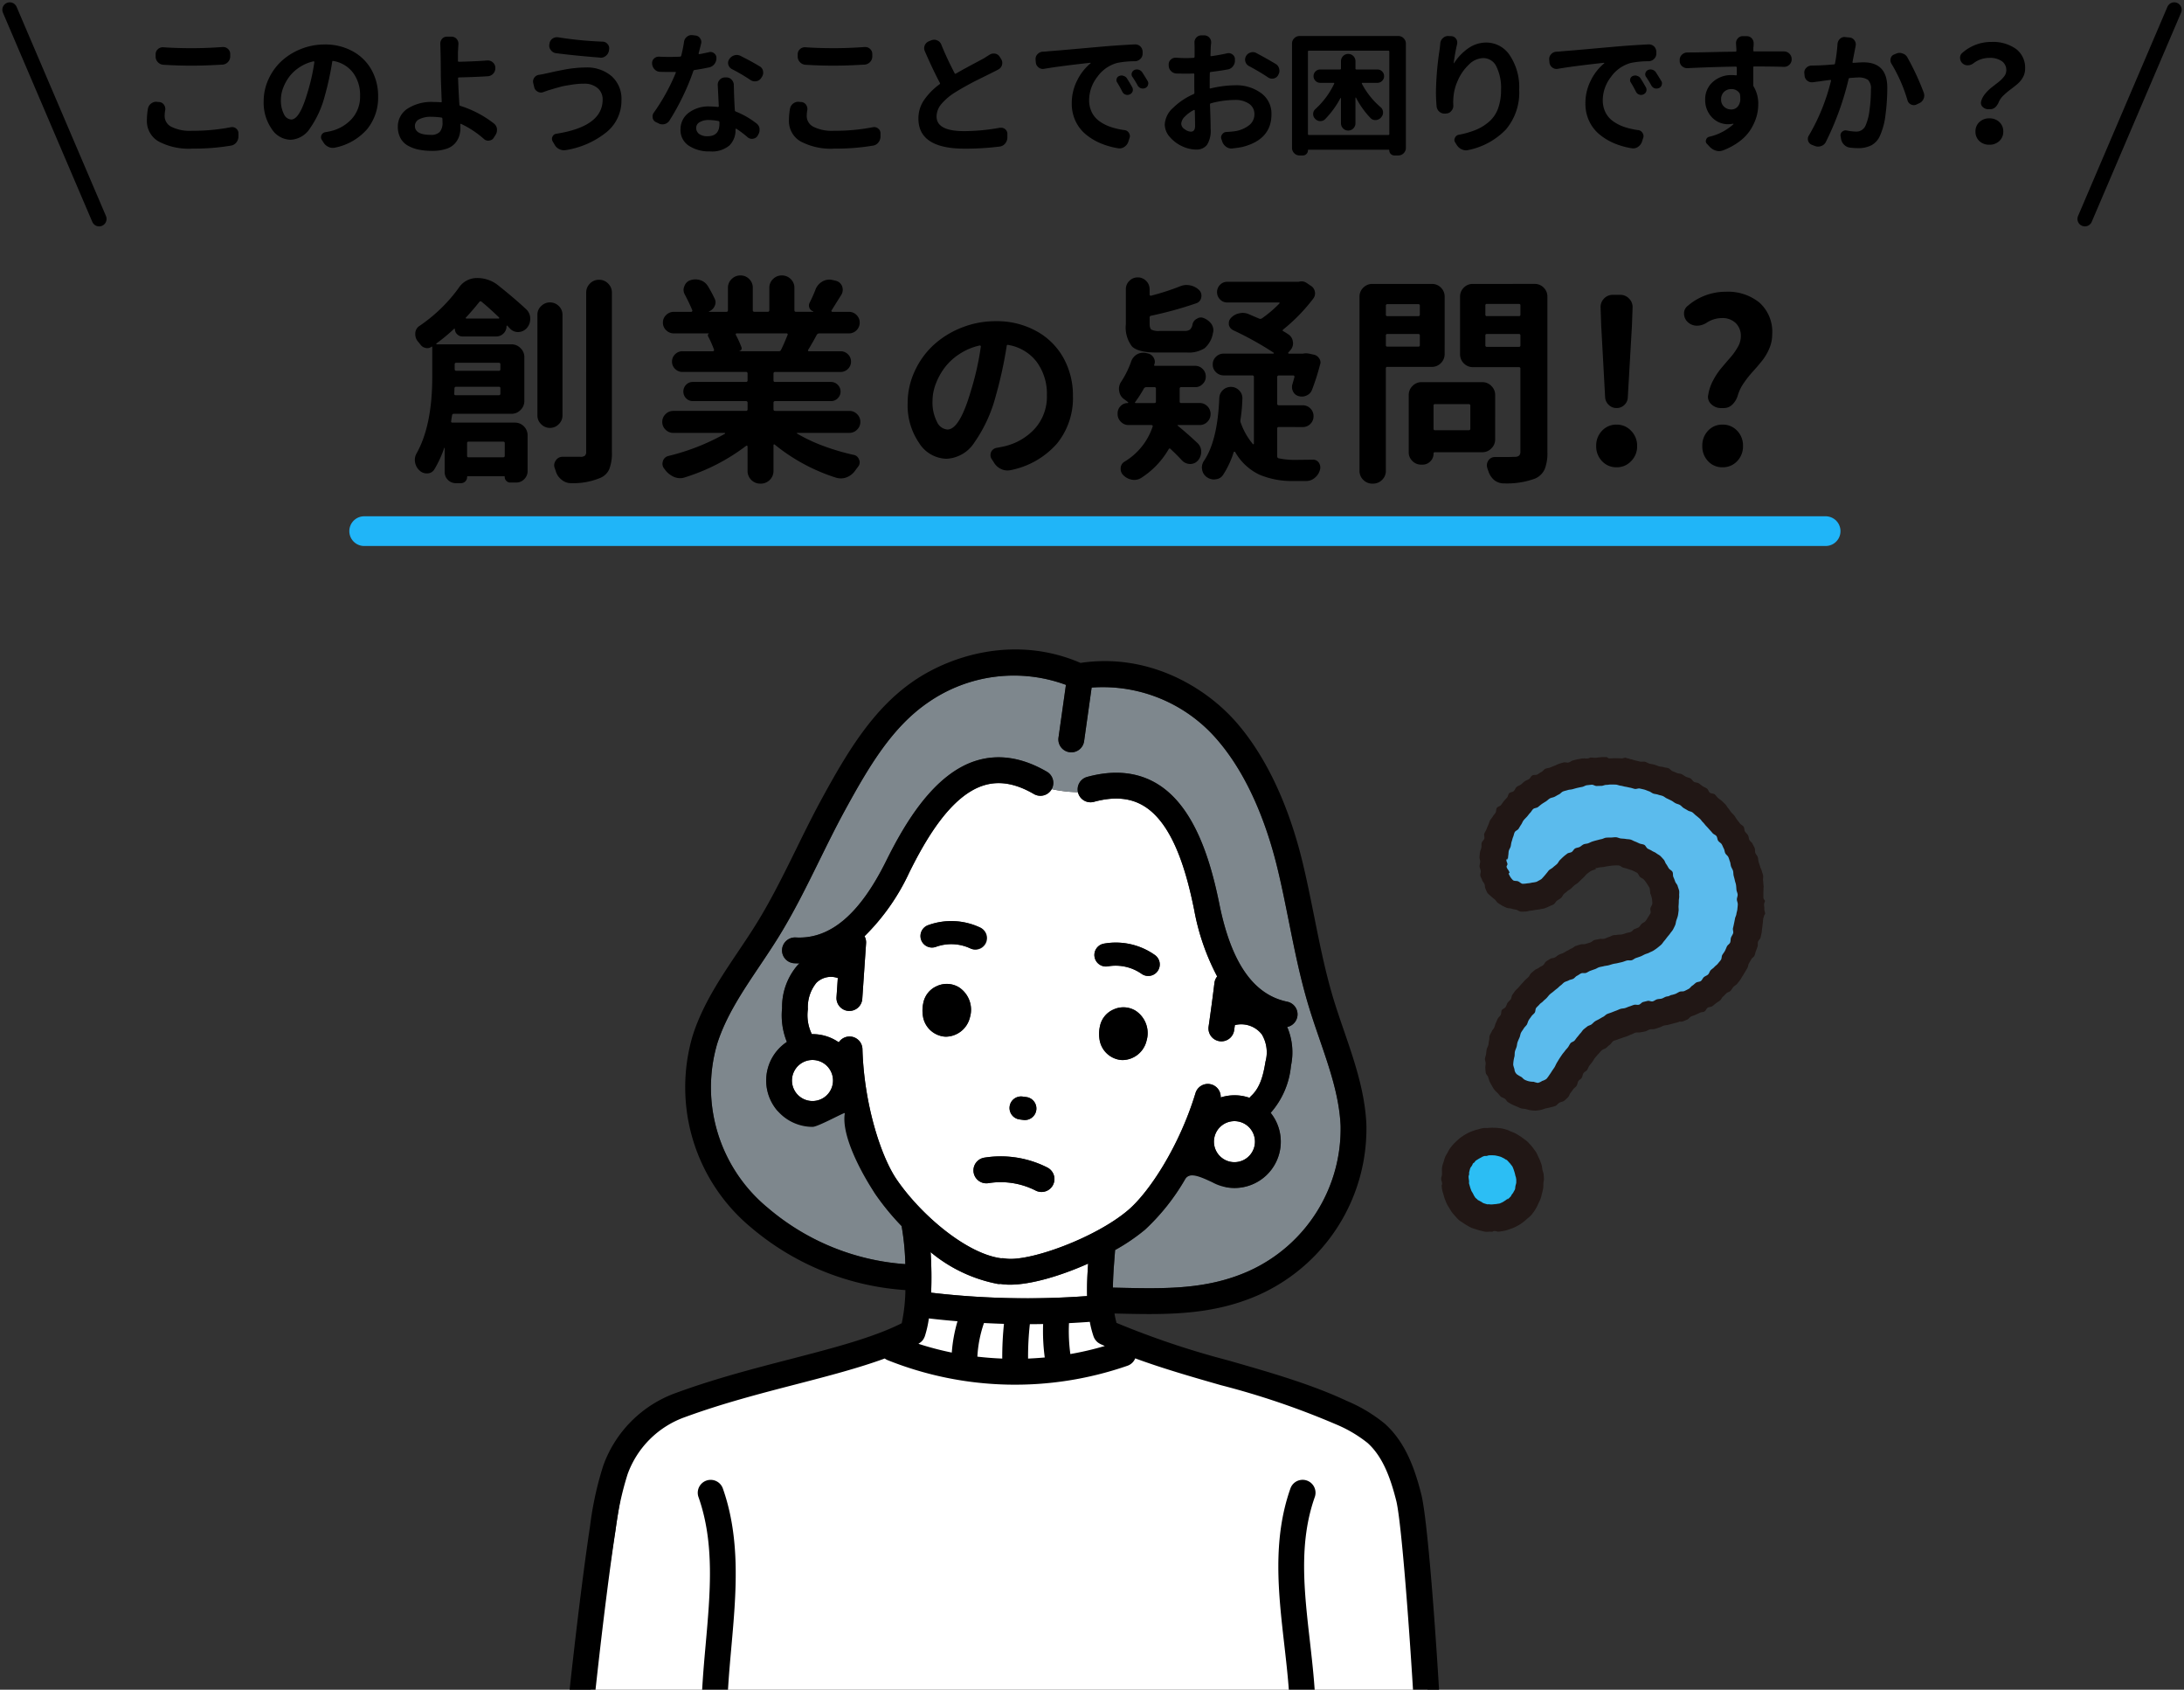 <svg xmlns="http://www.w3.org/2000/svg" xmlns:xlink="http://www.w3.org/1999/xlink" width="293.898" height="227.318" viewBox="0 0 293.898 227.318">
  <rect x="0" y="0" width="293.898" height="227.318" fill="#333333" stroke="none"/>
  <defs>
    <clipPath id="clip-path">
      <rect id="長方形_974" data-name="長方形 974" width="181.959" height="152.863" transform="translate(6795.521 2465.97)" fill="#fff" stroke="#707070" stroke-width="1"/>
    </clipPath>
    <clipPath id="clip-path-2">
      <path id="パス_30543" data-name="パス 30543" d="M174.591,139.618c-.324,0-.324-.2-.647-.2s-.324.167-.649.167-.324.05-.649.05-.325-.1-.649-.1-.325-.091-.65-.091-.325.121-.648.121-.325.081-.649.081-.325-.129-.648-.129-.324-.052-.648-.052-.325.17-.648.17-.325.011-.648.011-.324-.016-.648-.016-.5-.437-.729-.205-.035.359.067.743c.086.318-.04.326-.04.656s.17.328.17.658-.011.328-.011.658-.154.326-.154.653-.092.328-.092.654.237.328.237.655-.012.328-.012.656-.221.327-.221.654.079.327.079.654-.081.328-.081.656.065.326.065.652.067.325.067.651.151.326.151.652-.021.328-.021.654-.2.326-.2.652-.008.327-.008.654.215.327.215.654-.067.327-.067.654-.177.327-.177.654.1.326.1.653.123.327.123.653-.1.327-.1.654-.124.327-.124.653.026.326.026.653-.06.326-.06.652.216.325.216.652-.106.326-.106.652.156.326.156.652-.184.328-.184.654.012.327.012.653-.1.326-.1.652.261.326.261.651-.212.324-.212.651.079.325.079.65.145.326.145.651-.191.325-.191.651.017.325.017.651-.021.326-.021.653.169.326.169.653-.239.326-.239.652.087.326.087.652.111.325.111.65.05.326.05.651-.216.324-.216.649.1.324.1.649.079.324.079.648.028.325.028.648-.126.324-.126.648-.061.324-.061.648.145.325.145.648-.119.325-.119.649.037.324.037.649.117.325.117.65.034.325.034.65-.1.325-.1.651,0,.326,0,.652-.114.326-.114.652S166,177.67,166,178s.128.326.128.651-.085.325-.085.651.208.325.208.651-.067.325-.067.651,0,.325,0,.651-.088.325-.088.651-.062.325-.062.651.029.325.029.651.132.325.132.651.082.325.082.652-.2.325-.2.651.04.325.04.652.162.325.162.651.011.325.011.651-.008.325-.008.65-.16.326-.16.651.066.325.066.65.128.325.128.651-.11.324-.11.65-.2.325-.2.65.155.325.155.65.116.325.116.651-.216.325-.216.649.145.325.145.651-.123.325-.123.651.171.324.171.65.013.326.013.651-.113.325-.113.651.127.326.127.651-.274.326-.274.652.265.325.265.651-.1.326-.1.651-.007.325-.007.651.064.324.064.65-.113.325-.113.65-.085.325-.085.65.282.324.282.65-.314.325-.314.649-.156.5.074.733.412.05.74.05.328-.273.657-.273.328.285.655.285.328-.223.654-.223.326.141.651.141.326-.066.652-.066.327.108.653.108.327-.253.654-.253.325.3.652.3.325-.065.651-.065.327-.219.654-.219.324.123.65.123.325-.015.649-.015.325-.066.65-.066.326,0,.651,0,.326.242.651.242.325-.2.651-.2.325-.033.651-.033.326-.017.652-.017.325.129.65.129.326-.16.651-.16.325.08.651.08.325.008.651.008.325.006.651.006.325-.036.651-.036.325.015.648.015.325.134.65.134.325-.222.65-.222.325.155.651.155.325.1.651.1.325.04.651.04.325-.156.649-.156.325.132.649.132.324-.053.648-.053.324.04.648.04.323-.124.647-.124.324-.112.648-.112.325.221.649.221.324-.009.649-.009.326-.168.651-.168.325.081.651.081.324-.122.649-.122.324.222.648.222.323-.212.647-.212.323.054.647.054.323-.09.646-.09.323.291.646.291.323-.305.646-.305.323.118.645.118.323-.056.646-.056.323,0,.646,0,.323.126.646.126.324.086.647.086.324-.038.647-.038.324.058.647.058.324-.028.649-.028.324-.232.649-.232.325.243.649.243.325-.139.65-.139.325.173.648.173.325-.214.649-.214.324-.043.648-.043.325.211.648.211.325-.158.648-.158.324.119.648.119.324-.035.648-.035.369.148.6-.083-.086-.28-.086-.61.16-.33.16-.659.038-.329.038-.658.033-.328.033-.658-.112-.326-.112-.653-.055-.328-.055-.654.208-.328.208-.655-.082-.328-.082-.656-.208-.327-.208-.655.256-.327.256-.654-.036-.328-.036-.655-.046-.326-.046-.653-.077-.325-.077-.651-.024-.325-.024-.652.232-.328.232-.654-.2-.326-.2-.652,0-.327,0-.654-.083-.327-.083-.654.24-.327.24-.655.038-.326.038-.653-.163-.326-.163-.652-.026-.327-.026-.654-.043-.327-.043-.654-.066-.327-.066-.653.008-.326.008-.652.132-.327.132-.653-.1-.325-.1-.651.214-.326.214-.653-.03-.326-.03-.652-.187-.328-.187-.654.057-.326.057-.653-.043-.326-.043-.652.232-.325.232-.651-.277-.324-.277-.65.208-.326.208-.651.025-.325.025-.651.06-.325.06-.651-.257-.326-.257-.651-.029-.326-.029-.652.184-.327.184-.654.066-.326.066-.652-.155-.326-.155-.652.166-.325.166-.65-.168-.326-.168-.651-.075-.324-.075-.649.194-.324.194-.649-.073-.324-.073-.648v-.648c0-.323-.04-.323-.04-.647s.032-.324.032-.648-.083-.324-.083-.648.242-.324.242-.649,0-.324,0-.649-.186-.325-.186-.649-.1-.325-.1-.65.252-.325.252-.651-.206-.326-.206-.651.146-.327.146-.653-.211-.325-.211-.651.11-.326.11-.651.122-.325.122-.651.05-.326.05-.651-.261-.325-.261-.651.059-.325.059-.65-.033-.326-.033-.651.256-.325.256-.651-.168-.325-.168-.651.125-.326.125-.651-.27-.325-.27-.651,0-.326,0-.652.016-.325.016-.651.143-.326.143-.652.1-.325.1-.651.032-.325.032-.65-.172-.326-.172-.651.172-.324.172-.65-.149-.325-.149-.65.03-.325.03-.651-.077-.324-.077-.65-.03-.325-.03-.65.114-.325.114-.65-.105-.325-.105-.65.112-.325.112-.651.047-.325.047-.651-.209-.325-.209-.65.149-.326.149-.651.067-.325.067-.651-.2-.326-.2-.651.233-.325.233-.652-.22-.325-.22-.651-.015-.325-.015-.651.007-.325.007-.651.07-.325.07-.651.108-.325.108-.65.005-.324.005-.65.068-.324.068-.649-.184-.325-.184-.649.22-.362-.011-.592-.271-.1-.6-.1-.328.112-.657.112-.328-.079-.655-.079-.328,0-.654,0-.326-.106-.651-.106-.326.086-.652.086-.327.106-.653.106-.327-.149-.654-.149-.325-.059-.651-.059-.326.019-.651.019-.327.265-.653.265-.325-.061-.651-.061-.325-.039-.649-.039-.325-.076-.65-.076-.326-.116-.651-.116-.326.032-.651.032-.325.094-.651.094-.325.174-.651.174-.325-.008-.652-.008-.325-.291-.65-.291-.326.005-.651.005-.325.165-.651.165h-.651c-.325,0-.325.015-.651.015s-.324-.1-.65-.1-.325-.048-.649-.048-.325.211-.65.211-.325.055-.65.055-.325-.134-.651-.134-.325.105-.651.105-.325-.018-.651-.018-.325.032-.649.032-.324-.28-.649-.28-.324.134-.648.134-.324.063-.647.063-.324-.039-.648-.039-.324.112-.648.112-.325.024-.649.024-.325-.3-.649-.3-.326.11-.651.11-.325.067-.651.067-.324.1-.649.1-.324-.131-.648-.131-.323.057-.648.057-.323.031-.647.031-.322-.091-.646-.091-.323-.147-.646-.147-.323.207-.646.207-.322-.18-.645-.18-.323.005-.646.005-.323.263-.646.263-.323-.226-.646-.226-.324-.071-.647-.071-.324.264-.647.264" transform="translate(-165.951 -139.354)" fill="none"/>
    </clipPath>
    <clipPath id="clip-path-3">
      <rect id="長方形_958" data-name="長方形 958" width="138.553" height="211.151" fill="none"/>
    </clipPath>
  </defs>
  <g id="グループ_10168" data-name="グループ 10168" transform="translate(-40.16 -2637.304)">
    <g id="グループ_9783" data-name="グループ 9783" transform="translate(0 169.259)">
      <path id="パス_30751" data-name="パス 30751" d="M-124.968-10.6a1.1,1.1,0,0,1-.738-.352,1.063,1.063,0,0,1-.3-.756v-.3a.9.9,0,0,1,.316-.7.936.936,0,0,1,.633-.246h.088q1.688.123,3.832.123,2.039,0,4.131-.158h.088a.936.936,0,0,1,.633.246.9.9,0,0,1,.316.7v.316a1.063,1.063,0,0,1-.3.756,1.1,1.1,0,0,1-.738.352q-2.443.141-4.113.141Q-122.964-10.477-124.968-10.6Zm-2.074,5.906a1.125,1.125,0,0,1,.439-.7,1.147,1.147,0,0,1,.686-.229.516.516,0,0,1,.123.018l.281.018a.857.857,0,0,1,.633.369,1,1,0,0,1,.176.563.894.894,0,0,1-.018.176,4.825,4.825,0,0,0-.07.791,1.615,1.615,0,0,0,.905,1.433,5.535,5.535,0,0,0,2.751.536A26.7,26.7,0,0,0-115.88-2.2a.894.894,0,0,1,.176-.018.838.838,0,0,1,.527.193.8.8,0,0,1,.316.633v.422a1.293,1.293,0,0,1-.281.817,1.12,1.12,0,0,1-.738.431,29.465,29.465,0,0,1-5.168.4A8.639,8.639,0,0,1-125.636-.3a3.159,3.159,0,0,1-1.547-2.83A9.339,9.339,0,0,1-127.042-4.693Zm19.284,1.459q1.125,0,2.162-3.533a26.353,26.353,0,0,0,.949-4.184.119.119,0,0,0-.035-.088.08.08,0,0,0-.088-.018,5.582,5.582,0,0,0-1.881.8,5.374,5.374,0,0,0-1.389,1.292,6.126,6.126,0,0,0-.817,1.512,4.432,4.432,0,0,0-.29,1.529,3.958,3.958,0,0,0,.413,1.978A1.168,1.168,0,0,0-107.758-3.234Zm5.906,3.779a1.455,1.455,0,0,1-.316.035,1.314,1.314,0,0,1-.562-.123,1.482,1.482,0,0,1-.686-.6l-.229-.352a.678.678,0,0,1-.105-.352.8.8,0,0,1,.053-.281.7.7,0,0,1,.527-.4q.316-.053.633-.123a5.542,5.542,0,0,0,2.918-1.661,4.466,4.466,0,0,0,1.125-3.12,5,5,0,0,0-.94-3.085,4.177,4.177,0,0,0-2.663-1.591q-.123-.035-.141.088a39.666,39.666,0,0,1-1.037,4.729,13.473,13.473,0,0,1-1.978,4.271A3.263,3.263,0,0,1-107.846-.51,3.1,3.1,0,0,1-110.4-1.986,6.185,6.185,0,0,1-111.467-5.7a7.036,7.036,0,0,1,.633-2.918,7.594,7.594,0,0,1,1.723-2.435,8.386,8.386,0,0,1,2.619-1.652,8.478,8.478,0,0,1,3.234-.624,7.6,7.6,0,0,1,3.8.932,6.386,6.386,0,0,1,2.522,2.514,7.208,7.208,0,0,1,.87,3.533,6.711,6.711,0,0,1-1.477,4.412A7.727,7.727,0,0,1-101.852.545Zm14.45-3.41q0-.3-.018-.475A.143.143,0,0,0-87.56-3.5,9.527,9.527,0,0,0-88.9-3.6a3.388,3.388,0,0,0-1.626.325,1,1,0,0,0-.589.905q0,1.2,2.145,1.2a1.566,1.566,0,0,0,1.2-.4A1.892,1.892,0,0,0-87.4-2.865Zm6.908.158a1.121,1.121,0,0,1,.422.721v.176a1.174,1.174,0,0,1-.193.65l-.246.387a.768.768,0,0,1-.615.369.39.39,0,0,1-.123.018.866.866,0,0,1-.58-.229,12.688,12.688,0,0,0-3.059-2.021q-.053-.035-.088-.009a.093.093,0,0,0-.035.079q.018.176.018.475A3.414,3.414,0,0,1-85.178-.94a2.884,2.884,0,0,1-.589.967,2.676,2.676,0,0,1-1.178.7,5.925,5.925,0,0,1-1.846.255A8.983,8.983,0,0,1-90.6.817,4.972,4.972,0,0,1-92.06.281a2.542,2.542,0,0,1-1-1.02,3.169,3.169,0,0,1-.352-1.529,2.861,2.861,0,0,1,1.248-2.391,5.951,5.951,0,0,1,3.6-.932q.475,0,.932.035.141.018.123-.123Q-87.63-8.736-87.63-9.4q0-1.371-.035-2.883L-87.7-13.43a1,1,0,0,1,.229-.65.852.852,0,0,1,.668-.3h.615a.906.906,0,0,1,.686.3.958.958,0,0,1,.246.65l-.07,1.143v1.16q0,.123.141.123,2.3-.053,3.8-.176h.088a.958.958,0,0,1,.65.246.936.936,0,0,1,.352.7v.053a1.045,1.045,0,0,1-.272.765,1.055,1.055,0,0,1-.729.36q-1.564.105-3.885.158-.141,0-.123.141.053,1.652.176,3.533a.18.18,0,0,0,.141.158A14.234,14.234,0,0,1-80.494-2.707ZM-65.85-5.924a1.994,1.994,0,0,0-.668-1.529,2.71,2.71,0,0,0-1.846-.6h-.053q-.4,0-.809.035t-.826.105q-.422.07-.712.114a7,7,0,0,0-.721.158l-.589.158q-.158.044-.562.167t-.422.123q-.281.088-.756.264a.9.9,0,0,1-.334.07.927.927,0,0,1-.439-.123.9.9,0,0,1-.475-.6l-.123-.527a.892.892,0,0,1-.035-.246.9.9,0,0,1,.158-.492.93.93,0,0,1,.633-.4,9.058,9.058,0,0,0,.914-.176q.123-.018.694-.149t.844-.185l.853-.167q.58-.114.993-.167t.958-.1q.545-.044,1.037-.044a5.086,5.086,0,0,1,3.489,1.169,4.075,4.075,0,0,1,1.327,3.226,5.453,5.453,0,0,1-2.021,4.315,11.629,11.629,0,0,1-5.432,2.4A2.265,2.265,0,0,1-71.054.9a1.43,1.43,0,0,1-.615-.141,1.378,1.378,0,0,1-.65-.615L-72.583-.3a.678.678,0,0,1-.088-.334.659.659,0,0,1,.07-.3.652.652,0,0,1,.527-.387Q-65.85-2.3-65.85-5.924Zm-6.311-6.24a.982.982,0,0,1-.668-.422.908.908,0,0,1-.211-.58,1.183,1.183,0,0,1,.018-.193l.018-.105a.982.982,0,0,1,.422-.668,1.109,1.109,0,0,1,.6-.176.894.894,0,0,1,.176.018,49.15,49.15,0,0,0,5.959.58.886.886,0,0,1,.668.334.84.84,0,0,1,.211.563.815.815,0,0,1-.018.158l-.018.141a1.121,1.121,0,0,1-.422.721,1.048,1.048,0,0,1-.686.246.332.332,0,0,1-.105-.018Q-69.806-11.848-72.161-12.164Zm27.44,1.775a.919.919,0,0,1,.457.65,1.281,1.281,0,0,1,.018.211,1,1,0,0,1-.176.563l-.105.158a.923.923,0,0,1-.65.422,1.183,1.183,0,0,1-.193.018,1.024,1.024,0,0,1-.58-.176,24.1,24.1,0,0,0-2.514-1.477.976.976,0,0,1-.475-.58,1.09,1.09,0,0,1-.035-.264.823.823,0,0,1,.158-.475l.018-.035a1.176,1.176,0,0,1,.668-.492,1.049,1.049,0,0,1,.334-.053,1.092,1.092,0,0,1,.492.123Q-45.916-11.109-44.721-10.389Zm-6.838-1.9a.664.664,0,0,1,.211-.035.792.792,0,0,1,.492.176.754.754,0,0,1,.316.65,1.285,1.285,0,0,1-.264.791,1.2,1.2,0,0,1-.7.457q-.984.211-1.969.352a.216.216,0,0,0-.176.141,29.617,29.617,0,0,1-1.406,3.4A31.363,31.363,0,0,1-56.85-3.111a1.105,1.105,0,0,1-.668.492,1.38,1.38,0,0,1-.3.035,1.046,1.046,0,0,1-.527-.141l-.334-.158a.8.8,0,0,1-.439-.562,1.281,1.281,0,0,1-.018-.211.816.816,0,0,1,.176-.51,26.939,26.939,0,0,0,2.953-5.361.079.079,0,0,0-.009-.079.06.06,0,0,0-.079-.026h-.791q-.6,0-1.2-.018a1.032,1.032,0,0,1-.756-.316,1.17,1.17,0,0,1-.352-.756v-.018a.824.824,0,0,1,.246-.686.9.9,0,0,1,.633-.264h.07q.7.035,1.336.035.738,0,1.477-.035a.18.18,0,0,0,.158-.141,17.429,17.429,0,0,0,.369-1.828,1.025,1.025,0,0,1,.369-.686.936.936,0,0,1,.633-.246h.123l.4.053a.817.817,0,0,1,.633.369.866.866,0,0,1,.176.51.835.835,0,0,1-.035.229q-.176.738-.334,1.3a.117.117,0,0,0,.026.07.093.093,0,0,0,.079.035Q-52.192-12.146-51.559-12.287Zm1.424,9.633v-.193a.163.163,0,0,0-.123-.176,6.741,6.741,0,0,0-1.318-.141,2.285,2.285,0,0,0-1.222.29.872.872,0,0,0-.466.765.976.976,0,0,0,.4.817,1.821,1.821,0,0,0,1.125.308Q-50.135-.984-50.135-2.654Zm-.229-5.256a.943.943,0,0,1,.264-.668.956.956,0,0,1,.721-.316h.176a.94.94,0,0,1,.712.308,1.027,1.027,0,0,1,.29.729q0,.035.035,1.248.035,1.09.105,2.127a.181.181,0,0,0,.123.176,11.108,11.108,0,0,1,2.76,1.582,1.035,1.035,0,0,1,.439.7v.211a1.138,1.138,0,0,1-.176.615L-45-1.037a.859.859,0,0,1-.615.387.578.578,0,0,1-.141.018.908.908,0,0,1-.58-.211A12.817,12.817,0,0,0-47.85-1.986a.113.113,0,0,0-.088,0,.071.071,0,0,0-.035.07V-1.9A2.875,2.875,0,0,1-48.79.255a3.625,3.625,0,0,1-2.61.8A4.948,4.948,0,0,1-54.257.29,2.494,2.494,0,0,1-55.373-1.9,2.754,2.754,0,0,1-54.31-4.113a4.4,4.4,0,0,1,2.892-.879,10.342,10.342,0,0,1,1.072.07.109.109,0,0,0,.123-.123Zm11.8-2.689a1.1,1.1,0,0,1-.738-.352,1.063,1.063,0,0,1-.3-.756v-.3a.9.9,0,0,1,.316-.7.936.936,0,0,1,.633-.246h.088q1.688.123,3.832.123,2.039,0,4.131-.158h.088a.936.936,0,0,1,.633.246.9.9,0,0,1,.316.7v.316a1.063,1.063,0,0,1-.3.756,1.1,1.1,0,0,1-.738.352q-2.443.141-4.113.141Q-36.564-10.477-38.568-10.6Zm-2.074,5.906a1.125,1.125,0,0,1,.439-.7,1.147,1.147,0,0,1,.686-.229.516.516,0,0,1,.123.018l.281.018a.857.857,0,0,1,.633.369,1,1,0,0,1,.176.563.894.894,0,0,1-.018.176,4.825,4.825,0,0,0-.07.791,1.615,1.615,0,0,0,.905,1.433,5.535,5.535,0,0,0,2.751.536A26.7,26.7,0,0,0-29.48-2.2a.894.894,0,0,1,.176-.018.838.838,0,0,1,.527.193.8.8,0,0,1,.316.633v.422a1.293,1.293,0,0,1-.281.817,1.12,1.12,0,0,1-.738.431,29.465,29.465,0,0,1-5.168.4A8.639,8.639,0,0,1-39.236-.3a3.159,3.159,0,0,1-1.547-2.83A9.339,9.339,0,0,1-40.642-4.693Zm26.86-7.26a.987.987,0,0,1,.545-.158,1.281,1.281,0,0,1,.211.018.915.915,0,0,1,.615.439l.176.281a.958.958,0,0,1,.158.527,1.09,1.09,0,0,1-.035.264.968.968,0,0,1-.492.615q-.387.211-.861.439-.053.035-.967.483t-1.38.686q-.466.237-1.257.677t-1.371.809a7.807,7.807,0,0,0-1.837,1.564,2.613,2.613,0,0,0-.642,1.67q0,1.969,3.709,1.969a27.546,27.546,0,0,0,4.816-.457h.158a.861.861,0,0,1,.545.193.8.8,0,0,1,.3.65v.492a1.28,1.28,0,0,1-.308.8,1.11,1.11,0,0,1-.747.4,36.752,36.752,0,0,1-4.693.281q-6.223,0-6.223-4.043a4.374,4.374,0,0,1,.747-2.487,9,9,0,0,1,2.1-2.136.132.132,0,0,0,.035-.193q-.9-1.687-2.021-4.254a.966.966,0,0,1-.088-.4.985.985,0,0,1,.07-.369,1.019,1.019,0,0,1,.563-.562l.334-.141a1.125,1.125,0,0,1,.387-.07.928.928,0,0,1,.387.088.953.953,0,0,1,.563.563q.738,1.828,1.793,3.85.053.123.176.053.844-.492,2.241-1.239t1.5-.8Q-14.01-11.812-13.782-11.953ZM3.393-8.209a.563.563,0,0,1-.079-.5.554.554,0,0,1,.343-.378.813.813,0,0,1,.334-.07.62.62,0,0,1,.246.053.77.77,0,0,1,.475.352q.4.633.7,1.178A.647.647,0,0,1,5.5-7.26a.892.892,0,0,1-.035.246.692.692,0,0,1-.387.4.773.773,0,0,1-.316.07A.753.753,0,0,1,4.5-6.592a.757.757,0,0,1-.422-.387Q3.744-7.646,3.393-8.209Zm2.039-.773a.563.563,0,0,1-.079-.5.613.613,0,0,1,.325-.4.815.815,0,0,1,.369-.088.835.835,0,0,1,.229.035A.866.866,0,0,1,6.75-9.6q.387.6.721,1.16a.592.592,0,0,1,.105.334.664.664,0,0,1-.035.211.634.634,0,0,1-.369.422.813.813,0,0,1-.334.07.892.892,0,0,1-.246-.035A.847.847,0,0,1,6.152-7.8,13.155,13.155,0,0,0,5.432-8.982ZM-6.434-10.055a.894.894,0,0,1-.176.018.886.886,0,0,1-.562-.193.94.94,0,0,1-.387-.668l-.035-.387v-.105a.873.873,0,0,1,.246-.615,1.022,1.022,0,0,1,.7-.352q.457-.018.7-.053l1.819-.149q1.169-.1,2.9-.255t2.979-.264q1.916-.158,4.008-.264h.053a1.006,1.006,0,0,1,.686.264,1.047,1.047,0,0,1,.316.721v.229a1,1,0,0,1-.3.738,1.067,1.067,0,0,1-.738.316,12.2,12.2,0,0,0-2.391.229A4.83,4.83,0,0,0,.7-8.947,5.111,5.111,0,0,0-.387-5.871,3.669,3.669,0,0,0-.018-4.192a3.264,3.264,0,0,0,1.037,1.2,5.776,5.776,0,0,0,1.494.756,9.977,9.977,0,0,0,1.828.422.768.768,0,0,1,.615.369A.781.781,0,0,1,5.1-1a.753.753,0,0,1-.053.264l-.158.492a1.347,1.347,0,0,1-.527.686,1.159,1.159,0,0,1-.65.211A1.183,1.183,0,0,1,3.516.633,10.4,10.4,0,0,1,1.134-.044a7.909,7.909,0,0,1-1.978-1.2,5.128,5.128,0,0,1-1.38-1.8,5.454,5.454,0,0,1-.5-2.338,6.708,6.708,0,0,1,.756-3.164,6.909,6.909,0,0,1,1.775-2.25.04.04,0,0,0,.009-.044.041.041,0,0,0-.044-.026Q-4.289-10.424-6.434-10.055ZM13.307-1.6q.563,0,.563-.773,0-.756-.035-2.074a.074.074,0,0,0-.044-.062.079.079,0,0,0-.079-.009,4.6,4.6,0,0,0-1.248.923,1.451,1.451,0,0,0-.457.94.92.92,0,0,0,.457.721A1.467,1.467,0,0,0,13.307-1.6Zm2.531-6.416v.51q0,.123.123.088a14.507,14.507,0,0,1,3.3-.422,5.618,5.618,0,0,1,3.5,1.055,3.389,3.389,0,0,1,1.389,2.848q0,3.41-3.92,4.395-.615.123-1.3.193a.815.815,0,0,1-.158.018,1.212,1.212,0,0,1-.686-.211,1.417,1.417,0,0,1-.545-.686L17.421-.58a.62.62,0,0,1-.053-.246.678.678,0,0,1,.141-.4.719.719,0,0,1,.6-.334q.668-.035,1.16-.105a4.109,4.109,0,0,0,1.863-.791,1.832,1.832,0,0,0,.721-1.494,1.629,1.629,0,0,0-.721-1.406,3.22,3.22,0,0,0-1.9-.51A12.367,12.367,0,0,0,16-5.414a.152.152,0,0,0-.123.158l.044,1.274q.026.765.035,1.248t.009.747a3.544,3.544,0,0,1-.5,2.18,1.762,1.762,0,0,1-1.45.615A4.5,4.5,0,0,1,12.147.369,4.81,4.81,0,0,1,10.486-.87a2.553,2.553,0,0,1-.694-1.7,3.2,3.2,0,0,1,1.1-2.215,9.18,9.18,0,0,1,2.769-1.863.181.181,0,0,0,.123-.176q-.018-.369-.018-1.125V-9.3q0-.141-.123-.123-.562.018-.826.018-.809,0-1.441-.018a1.066,1.066,0,0,1-.747-.334,1.068,1.068,0,0,1-.308-.773v-.088a.831.831,0,0,1,.3-.686.9.9,0,0,1,.633-.246h.07q.668.053,1.441.053.3,0,.9-.035.123,0,.141-.141V-12.99l-.018-.615a.958.958,0,0,1,.246-.65.906.906,0,0,1,.686-.3h.369a.926.926,0,0,1,.7.3.936.936,0,0,1,.246.633v.088q-.035.3-.053.527-.018.475-.035,1.143-.018.123.123.105,1.125-.158,2.127-.387a1.281,1.281,0,0,1,.211-.018.792.792,0,0,1,.492.176.767.767,0,0,1,.334.615v.158a1.214,1.214,0,0,1-.264.817,1.109,1.109,0,0,1-.721.431q-.967.176-2.25.334a.143.143,0,0,0-.141.158Q15.839-8.982,15.839-8.016Zm5.291-2.408a.965.965,0,0,1-.492-.6A1.156,1.156,0,0,1,20.6-11.3a.957.957,0,0,1,.123-.457,1.031,1.031,0,0,1,.615-.492.946.946,0,0,1,.3-.053.988.988,0,0,1,.475.123q1.424.756,2.619,1.477a.976.976,0,0,1,.457.668.892.892,0,0,1,.035.246,1.046,1.046,0,0,1-.158.545l-.018.053a.915.915,0,0,1-.615.439,1.281,1.281,0,0,1-.211.018.97.97,0,0,1-.545-.176Q22.606-9.633,21.13-10.424ZM39.042-9.7a.863.863,0,0,1,.264.633.863.863,0,0,1-.264.633.863.863,0,0,1-.633.264H36.388a.071.071,0,0,0-.07.035.113.113,0,0,0,0,.088A10.6,10.6,0,0,0,38.831-4.9a.918.918,0,0,1,.334.738.888.888,0,0,1-.229.6.051.051,0,0,1-.018.035,1.08,1.08,0,0,1-.686.369h-.123a.853.853,0,0,1-.6-.246,11.574,11.574,0,0,1-1.986-2.777.04.04,0,0,0-.044-.009q-.026.009-.026.026v3.428a.962.962,0,0,1-.281.694.929.929,0,0,1-.694.29.929.929,0,0,1-.694-.29.962.962,0,0,1-.281-.694V-6.1q0-.018-.026-.026a.04.04,0,0,0-.044.009,12.156,12.156,0,0,1-2.092,2.865.866.866,0,0,1-.58.229h-.105a.945.945,0,0,1-.668-.352.866.866,0,0,1-.229-.58.9.9,0,0,1,.316-.7,10.9,10.9,0,0,0,2.514-3.393.113.113,0,0,0,0-.088.071.071,0,0,0-.07-.035H30.71a.863.863,0,0,1-.633-.264.863.863,0,0,1-.264-.633.863.863,0,0,1,.264-.633.863.863,0,0,1,.633-.264h2.654a.124.124,0,0,0,.141-.141v-.967a.962.962,0,0,1,.281-.694.929.929,0,0,1,.694-.29.929.929,0,0,1,.694.29.962.962,0,0,1,.281.694v.967a.124.124,0,0,0,.141.141H38.41A.863.863,0,0,1,39.042-9.7Zm-9.984,8.42a.109.109,0,0,0,.123.123H39.886a.109.109,0,0,0,.123-.123V-12.357q0-.141-.123-.141H29.181q-.123,0-.123.141ZM26.914-13.43a1,1,0,0,1,.3-.738,1,1,0,0,1,.738-.3H41.2a1,1,0,0,1,.738.3,1,1,0,0,1,.3.738V.563a1,1,0,0,1-.3.738,1,1,0,0,1-.738.3h-.51a.66.66,0,0,1-.483-.2.66.66,0,0,1-.2-.483.078.078,0,0,0-.088-.088H29.146a.078.078,0,0,0-.088.088.66.66,0,0,1-.2.483.66.66,0,0,1-.483.2h-.422a1,1,0,0,1-.738-.3,1,1,0,0,1-.3-.738Zm19.952-.035a1.038,1.038,0,0,1,.352-.721.972.972,0,0,1,.686-.281h.053l.387.018a.817.817,0,0,1,.633.334.866.866,0,0,1,.176.51,1.281,1.281,0,0,1-.018.211,24.447,24.447,0,0,0-.457,2.549q-.018.035.009.035a.06.06,0,0,0,.044-.018,6.984,6.984,0,0,1,1.863-1.96,4.183,4.183,0,0,1,2.479-.8,3.77,3.77,0,0,1,3.155,1.731,7.689,7.689,0,0,1,1.257,4.614A7.683,7.683,0,0,1,55.707-1.9,9.617,9.617,0,0,1,50.68.861a1.218,1.218,0,0,1-.352.053,1.356,1.356,0,0,1-.545-.123A1.492,1.492,0,0,1,49.1.211l-.211-.334a.634.634,0,0,1-.123-.369.593.593,0,0,1,.07-.264.689.689,0,0,1,.492-.422,11.971,11.971,0,0,0,2.355-.677,6.463,6.463,0,0,0,1.775-1.107A4.274,4.274,0,0,0,54.644-4.72a7.181,7.181,0,0,0,.4-2.5,6.465,6.465,0,0,0-.633-3.155A1.945,1.945,0,0,0,52.649-11.5a2.828,2.828,0,0,0-1.942.888,6.484,6.484,0,0,0-1.494,2.162,6.651,6.651,0,0,0-.589,2.452q-.018.229-.018.457l.018.457a1.006,1.006,0,0,1-.264.686.883.883,0,0,1-.686.352l-.141.018h-.088a1.048,1.048,0,0,1-.686-.246,1.077,1.077,0,0,1-.387-.721q-.088-1.037-.088-1.934a41.512,41.512,0,0,1,.492-5.713Q46.83-13.008,46.865-13.465ZM72.513-8.209a.563.563,0,0,1-.079-.5.554.554,0,0,1,.343-.378.813.813,0,0,1,.334-.07.62.62,0,0,1,.246.053.77.77,0,0,1,.475.352q.4.633.7,1.178a.647.647,0,0,1,.088.316.892.892,0,0,1-.035.246.692.692,0,0,1-.387.4.773.773,0,0,1-.316.07.753.753,0,0,1-.264-.053.757.757,0,0,1-.422-.387Q72.864-7.646,72.513-8.209Zm2.039-.773a.563.563,0,0,1-.079-.5.613.613,0,0,1,.325-.4.815.815,0,0,1,.369-.088.835.835,0,0,1,.229.035.866.866,0,0,1,.475.334q.387.6.721,1.16A.592.592,0,0,1,76.7-8.1a.664.664,0,0,1-.035.211.634.634,0,0,1-.369.422.813.813,0,0,1-.334.07.892.892,0,0,1-.246-.035.847.847,0,0,1-.439-.369A13.155,13.155,0,0,0,74.552-8.982ZM62.686-10.055a.894.894,0,0,1-.176.018.886.886,0,0,1-.562-.193.94.94,0,0,1-.387-.668l-.035-.387v-.105a.873.873,0,0,1,.246-.615,1.022,1.022,0,0,1,.7-.352q.457-.018.7-.053L65-12.56q1.169-.1,2.9-.255t2.979-.264q1.916-.158,4.008-.264h.053a1.006,1.006,0,0,1,.686.264,1.047,1.047,0,0,1,.316.721v.229a1,1,0,0,1-.3.738,1.067,1.067,0,0,1-.738.316,12.2,12.2,0,0,0-2.391.229,4.83,4.83,0,0,0-2.689,1.9,5.111,5.111,0,0,0-1.09,3.076A3.669,3.669,0,0,0,69.1-4.192a3.264,3.264,0,0,0,1.037,1.2,5.776,5.776,0,0,0,1.494.756,9.977,9.977,0,0,0,1.828.422.768.768,0,0,1,.615.369A.781.781,0,0,1,74.218-1a.753.753,0,0,1-.053.264l-.158.492a1.347,1.347,0,0,1-.527.686,1.159,1.159,0,0,1-.65.211,1.183,1.183,0,0,1-.193-.018,10.4,10.4,0,0,1-2.382-.677,7.909,7.909,0,0,1-1.978-1.2,5.128,5.128,0,0,1-1.38-1.8,5.454,5.454,0,0,1-.5-2.338,6.708,6.708,0,0,1,.756-3.164,6.909,6.909,0,0,1,1.775-2.25.04.04,0,0,0,.009-.044.041.041,0,0,0-.044-.026Q64.831-10.424,62.686-10.055ZM84.66-5.924a1.248,1.248,0,0,0,.4.967,1.362,1.362,0,0,0,.949.369,1.124,1.124,0,0,0,.967-.492,1.645,1.645,0,0,0,.264-1,3.737,3.737,0,0,0-.035-.492.447.447,0,0,0-.088-.229,1.262,1.262,0,0,0-1.107-.527,1.362,1.362,0,0,0-.949.369A1.333,1.333,0,0,0,84.66-5.924Zm8.455-6.469a.988.988,0,0,1,.738.308,1.011,1.011,0,0,1,.3.729v.035a.956.956,0,0,1-.316.721.992.992,0,0,1-.7.281H93.1q-1.6-.053-3.99-.053-.141,0-.123.141v2.373a.422.422,0,0,0,.088.246,4.5,4.5,0,0,1,.58,2.355,5.911,5.911,0,0,1-.246,1.679A6.987,6.987,0,0,1,88.641-1.9,5.988,5.988,0,0,1,87.165-.316,8.818,8.818,0,0,1,84.923.914a1.454,1.454,0,0,1-.545.105,1.4,1.4,0,0,1-.369-.053A1.861,1.861,0,0,1,83.2.51L82.779.07A.538.538,0,0,1,82.6-.316a.47.47,0,0,1,.035-.176.555.555,0,0,1,.422-.422A7.259,7.259,0,0,0,86.312-2.6q.018-.018,0-.044t-.035-.026a3.492,3.492,0,0,1-.686.07,3.03,3.03,0,0,1-1.415-.352,3.094,3.094,0,0,1-1.169-1.125,3.3,3.3,0,0,1-.492-1.811,3.073,3.073,0,0,1,1.028-2.4,3.664,3.664,0,0,1,2.54-.923,4.261,4.261,0,0,1,.563.035q.141.018.123-.123v-.914q-.018-.141-.141-.141-3.182.053-6.486.211h-.053a1.006,1.006,0,0,1-.686-.264.9.9,0,0,1-.316-.7V-11.2a.946.946,0,0,1,.281-.738,1.047,1.047,0,0,1,.721-.316q1.107,0,3.437-.053t3.067-.053q.123,0,.123-.141a2.979,2.979,0,0,0-.018-.4l-.035-.615a.936.936,0,0,1,.246-.633.852.852,0,0,1,.668-.3h.527a.906.906,0,0,1,.686.3.958.958,0,0,1,.246.65v.264a1.183,1.183,0,0,0-.018.193A.3.3,0,0,1,89-12.92v.4q-.018.123.123.123h3.99Zm7.208-1a1.052,1.052,0,0,1,.334-.7.915.915,0,0,1,.615-.246.332.332,0,0,1,.105.018l.58.053a.883.883,0,0,1,.65.387.89.89,0,0,1,.176.527,1.281,1.281,0,0,1-.018.211q-.053.246-.088.457-.018.088-.334,1.705a.08.08,0,0,0,.018.088.119.119,0,0,0,.088.035q1.037-.07,1.354-.07,3.217,0,3.217,3.41a27.768,27.768,0,0,1-.237,3.63,9.406,9.406,0,0,1-.765,2.874A2.648,2.648,0,0,1,104.875.237a3.831,3.831,0,0,1-1.793.378,9.522,9.522,0,0,1-1.107-.07,1.352,1.352,0,0,1-.782-.4,1.43,1.43,0,0,1-.4-.809l-.053-.3a.578.578,0,0,1-.018-.141.656.656,0,0,1,.211-.475.705.705,0,0,1,.492-.193.578.578,0,0,1,.141.018,7.159,7.159,0,0,0,1.178.141,1.329,1.329,0,0,0,1.336-.773,7.025,7.025,0,0,0,.545-2.074,20.12,20.12,0,0,0,.193-2.812,1.609,1.609,0,0,0-.4-1.3,2.232,2.232,0,0,0-1.354-.316q-.229,0-1.09.07a.157.157,0,0,0-.158.141,39.121,39.121,0,0,1-3.076,8.49,1.087,1.087,0,0,1-.633.527,1.125,1.125,0,0,1-.387.07,1.265,1.265,0,0,1-.457-.088L96.842.158a.848.848,0,0,1-.475-.527,1.09,1.09,0,0,1-.035-.264.808.808,0,0,1,.141-.457,27.224,27.224,0,0,0,2.971-7.348.091.091,0,0,0-.009-.088.093.093,0,0,0-.079-.035q-.914.105-1.406.193-.352.035-.949.123H96.86a.931.931,0,0,1-.6-.211.939.939,0,0,1-.369-.686l-.035-.334a.861.861,0,0,1,.255-.7,1,1,0,0,1,.694-.316q.176,0,.475-.009t.387-.009q.791-.018,2.18-.141.123,0,.141-.141A21.4,21.4,0,0,0,100.323-13.395Zm7.26,2.654a.893.893,0,0,1-.141-.475.892.892,0,0,1,.035-.246.743.743,0,0,1,.475-.527l.246-.105a1.12,1.12,0,0,1,.475-.105.985.985,0,0,1,.369.07,1.088,1.088,0,0,1,.668.51,34.313,34.313,0,0,1,2.215,4.764,1.277,1.277,0,0,1,.07.4,1.089,1.089,0,0,1-.088.422,1.076,1.076,0,0,1-.58.6l-.369.176a.892.892,0,0,1-.369.088.892.892,0,0,1-.369-.088.85.85,0,0,1-.475-.545A20.743,20.743,0,0,0,107.582-10.74Zm14.467,5.1q-.422,1.02-1.178,1.02h-.246a1.052,1.052,0,0,1-.773-.316.706.706,0,0,1-.229-.51,1.281,1.281,0,0,1,.018-.211,2.708,2.708,0,0,1,.554-1.046,5.527,5.527,0,0,1,.879-.861q.466-.36.914-.712a4.094,4.094,0,0,0,.747-.747,1.341,1.341,0,0,0,.3-.817,1.45,1.45,0,0,0-.606-1.248,2.781,2.781,0,0,0-1.661-.439,3.5,3.5,0,0,0-2.145.721,1.336,1.336,0,0,1-.756.281h-.035a1.006,1.006,0,0,1-.686-.264,1,1,0,0,1-.334-.756.834.834,0,0,1,.3-.65,5.836,5.836,0,0,1,3.938-1.477,5.321,5.321,0,0,1,3.278.932,3.141,3.141,0,0,1,1.239,2.672,2.333,2.333,0,0,1-.29,1.143,3.219,3.219,0,0,1-.747.914q-.457.387-.932.738a9.394,9.394,0,0,0-.914.773A2.752,2.752,0,0,0,122.05-5.643ZM119.413-.334a1.71,1.71,0,0,1-.527-1.283,1.682,1.682,0,0,1,.527-1.274,1.874,1.874,0,0,1,1.345-.5,1.874,1.874,0,0,1,1.345.5,1.682,1.682,0,0,1,.527,1.274A1.682,1.682,0,0,1,122.1-.343a1.874,1.874,0,0,1-1.345.5A1.893,1.893,0,0,1,119.413-.334Z" transform="translate(187.109 2487.358)"/>
      <line id="線_205" data-name="線 205" x2="12.027" y2="28.142" transform="translate(41.473 2469.358)" fill="none" stroke="#000" stroke-linecap="round" stroke-width="2"/>
      <line id="線_303" data-name="線 303" x1="12.027" y2="28.142" transform="translate(320.719 2469.358)" fill="none" stroke="#000" stroke-linecap="round" stroke-width="2"/>
    </g>
    <g id="グループ_9710" data-name="グループ 9710" transform="translate(89.166 2656.759)">
      <g id="グループ_9682" data-name="グループ 9682" transform="translate(5.383 0)">
        <path id="パス_30752" data-name="パス 30752" d="M8.32-19.746a.058.058,0,0,0-.029.088.094.094,0,0,0,.088.059h4.336a.068.068,0,0,0,.073-.044.133.133,0,0,0-.015-.1q-1.406-1.348-2.344-2.109a.2.2,0,0,0-.322.029Q9.17-20.654,8.32-19.746Zm4.629,6.328q0-.234-.205-.234H7.031a.207.207,0,0,0-.234.234v.615a.207.207,0,0,0,.234.234h5.713q.205,0,.205-.234Zm-6.211,3.9q-.029.234.205.234h5.8q.205,0,.205-.234v-.7a.181.181,0,0,0-.205-.205H7a.213.213,0,0,0-.234.205Q6.768-9.961,6.738-9.521Zm6.8,6.68q0-.205-.234-.205H8.672a.181.181,0,0,0-.205.205v1.7a.181.181,0,0,0,.205.205H13.3q.234,0,.234-.205Zm.234-15.732a1.308,1.308,0,0,1-.41.981,1.347,1.347,0,0,1-.967.4H7.852a1.008,1.008,0,0,1-.718-.293.937.937,0,0,1-.308-.7.047.047,0,0,0-.029-.044.13.13,0,0,0-.059-.015,24.083,24.083,0,0,1-2.4,1.992.066.066,0,0,0-.015.073.068.068,0,0,0,.073.044H14.443a1.661,1.661,0,0,1,1.216.513,1.661,1.661,0,0,1,.513,1.216v5.889a1.661,1.661,0,0,1-.513,1.216,1.661,1.661,0,0,1-1.216.513H6.709a.229.229,0,0,0-.264.205q-.088.5-.117.762Q6.27-5.6,6.5-5.6h8.379a1.672,1.672,0,0,1,1.23.5,1.672,1.672,0,0,1,.5,1.23V.908a1.5,1.5,0,0,1-.454,1.1,1.463,1.463,0,0,1-1.069.454h-.82a.7.7,0,0,1-.513-.22.7.7,0,0,1-.22-.513q0-.117-.088-.117H8.555q-.088,0-.088.117a.771.771,0,0,1-.249.586.81.81,0,0,1-.571.234H6.973a1.473,1.473,0,0,1-1.084-.439,1.438,1.438,0,0,1-.439-1.055V-2.168a.047.047,0,0,0-.029-.044q-.029-.015-.029.015A15,15,0,0,1,4.072.674a1.1,1.1,0,0,1-.937.557H3.047a1.356,1.356,0,0,1-1-.41A1.917,1.917,0,0,1,1.465-.264a1.646,1.646,0,0,1-.029-.322,1.743,1.743,0,0,1,.234-.879q2.109-3.75,2.109-10.312v-3.955q0-.146-.117-.059a.986.986,0,0,1-.776.146,1.118,1.118,0,0,1-.688-.439q-.176-.234-.381-.469a1.476,1.476,0,0,1-.322-.937v-.146a1.216,1.216,0,0,1,.557-.967,21.176,21.176,0,0,0,5.273-5.1,2.919,2.919,0,0,1,2.461-1.348,4.47,4.47,0,0,1,2.842.967q2.314,1.846,3.779,3.223a1.708,1.708,0,0,1,.557,1.289,1.864,1.864,0,0,1-.439,1.23l-.029.029a1.544,1.544,0,0,1-1.143.527,1.452,1.452,0,0,1-1.143-.5q-.176-.176-.322-.352-.029-.029-.073,0T13.77-18.574Zm4.658-2.7a1.62,1.62,0,0,1,1.187-.5,1.645,1.645,0,0,1,1.187.483,1.589,1.589,0,0,1,.5,1.187V-6.562a1.6,1.6,0,0,1-.5,1.172,1.62,1.62,0,0,1-1.187.5,1.62,1.62,0,0,1-1.187-.5,1.6,1.6,0,0,1-.5-1.172V-20.1A1.543,1.543,0,0,1,18.428-21.27Zm6.064-1.816a1.686,1.686,0,0,1,.5-1.216,1.647,1.647,0,0,1,1.23-.513,1.647,1.647,0,0,1,1.23.513,1.686,1.686,0,0,1,.5,1.216V-1.641A5.943,5.943,0,0,1,27.6.659a2.257,2.257,0,0,1-1.23,1.187,9.318,9.318,0,0,1-3.838.7h-.088a1.939,1.939,0,0,1-1.23-.439,2.231,2.231,0,0,1-.82-1.2L20.273.557a1.034,1.034,0,0,1-.088-.41,1.129,1.129,0,0,1,.234-.674A1.039,1.039,0,0,1,21.328-1h2.4a.92.92,0,0,0,.586-.146.658.658,0,0,0,.176-.527ZM51.6-17.4a.152.152,0,0,0-.015-.146.154.154,0,0,0-.132-.059H44.748a.118.118,0,0,0-.117.059.189.189,0,0,0,0,.146,13.636,13.636,0,0,1,.762,1.67.371.371,0,0,1-.029.322.362.362,0,0,1-.264.176v.029h5.332a.3.3,0,0,0,.293-.205Q51.076-16.113,51.6-17.4ZM60.949-6.738a1.422,1.422,0,0,1,.439,1.04,1.422,1.422,0,0,1-.439,1.04,1.405,1.405,0,0,1-1.025.439H52.893q-.029,0-.044.044t.015.044a22.093,22.093,0,0,0,3.545,1.67,30.656,30.656,0,0,0,4.072,1.2.921.921,0,0,1,.732.645.78.78,0,0,1,.088.352.972.972,0,0,1-.234.615L60.715.82a2.518,2.518,0,0,1-1.172.938,2.109,2.109,0,0,1-.762.146,2.44,2.44,0,0,1-.645-.088,25.089,25.089,0,0,1-8.262-4.453.1.1,0,0,0-.117-.029.094.094,0,0,0-.059.088V.879a1.672,1.672,0,0,1-.5,1.23,1.672,1.672,0,0,1-1.23.5h-.029a1.672,1.672,0,0,1-1.23-.5,1.672,1.672,0,0,1-.5-1.23V-2.4q0-.059-.073-.088t-.1,0A26.7,26.7,0,0,1,37.8,1.758a1.875,1.875,0,0,1-.645.117,2.185,2.185,0,0,1-.791-.146,3.025,3.025,0,0,1-1.2-.908L34.992.586a1.008,1.008,0,0,1-.234-.645,1.106,1.106,0,0,1,.059-.352.991.991,0,0,1,.732-.7A29.79,29.79,0,0,0,43.166-4.1a.066.066,0,0,0,.015-.073q-.015-.044-.044-.044H36.223a1.438,1.438,0,0,1-1.055-.439,1.422,1.422,0,0,1-.439-1.04,1.422,1.422,0,0,1,.439-1.04,1.438,1.438,0,0,1,1.055-.439h9.756q.234,0,.234-.205v-.879a.207.207,0,0,0-.234-.234H38.859a1.226,1.226,0,0,1-.923-.381,1.265,1.265,0,0,1-.366-.908,1.265,1.265,0,0,1,.366-.908,1.226,1.226,0,0,1,.923-.381h7.119q.234,0,.234-.205v-.908a.207.207,0,0,0-.234-.234H37.453a1.356,1.356,0,0,1-1-.41,1.339,1.339,0,0,1-.41-.981,1.339,1.339,0,0,1,.41-.981,1.356,1.356,0,0,1,1-.41h4.1a.159.159,0,0,0,.117-.073.119.119,0,0,0,.029-.132,14.3,14.3,0,0,0-.82-1.846.337.337,0,0,1,.015-.22.223.223,0,0,1,.161-.132H36.281a1.429,1.429,0,0,1-1.025-.425,1.374,1.374,0,0,1-.439-1.025,1.374,1.374,0,0,1,.439-1.025,1.429,1.429,0,0,1,1.025-.425h2.344a.144.144,0,0,0,.132-.073.132.132,0,0,0,.015-.132q-.352-.879-1-2.109a1.336,1.336,0,0,1-.176-.645,1.1,1.1,0,0,1,.117-.5,1.229,1.229,0,0,1,.791-.791,2.17,2.17,0,0,1,.688-.117,2.17,2.17,0,0,1,.688.117,1.84,1.84,0,0,1,1.025.85,15.906,15.906,0,0,1,.85,1.582,1.078,1.078,0,0,1,.146.527,1.1,1.1,0,0,1-.117.5,1.337,1.337,0,0,1-.762.732q-.029,0-.015.029l.015.029h2.344q.205,0,.205-.234V-23.73a1.589,1.589,0,0,1,.5-1.187,1.645,1.645,0,0,1,1.187-.483,1.6,1.6,0,0,1,1.172.483,1.613,1.613,0,0,1,.483,1.187v2.988a.207.207,0,0,0,.234.234h1.758a.207.207,0,0,0,.234-.234V-23.73a1.589,1.589,0,0,1,.5-1.187,1.645,1.645,0,0,1,1.187-.483,1.645,1.645,0,0,1,1.187.483,1.589,1.589,0,0,1,.5,1.187v2.988q0,.234.205.234h2.314a.026.026,0,0,0,.029-.029v-.029a.793.793,0,0,1-.527-.469.809.809,0,0,1,.029-.7,18.046,18.046,0,0,0,.82-1.846,2.083,2.083,0,0,1,.938-1.025,1.853,1.853,0,0,1,.879-.234,1.926,1.926,0,0,1,.469.059l.381.088a1.233,1.233,0,0,1,.879.732,1.577,1.577,0,0,1,.088.5,1.336,1.336,0,0,1-.176.645q-.85,1.348-1.318,2.109a.1.1,0,0,0-.015.132.124.124,0,0,0,.1.073h2.227a1.414,1.414,0,0,1,1.04.425,1.4,1.4,0,0,1,.425,1.025,1.4,1.4,0,0,1-.425,1.025,1.414,1.414,0,0,1-1.04.425H55.881a.394.394,0,0,0-.352.176q-.557,1.055-1.172,2.051a.125.125,0,0,0,0,.117.094.094,0,0,0,.088.059h4.277a1.356,1.356,0,0,1,1,.41,1.339,1.339,0,0,1,.41.981,1.339,1.339,0,0,1-.41.981,1.356,1.356,0,0,1-1,.41H49.934a.207.207,0,0,0-.234.234v.908q0,.205.234.205h7.5a1.24,1.24,0,0,1,.908.381,1.24,1.24,0,0,1,.381.908,1.24,1.24,0,0,1-.381.908,1.24,1.24,0,0,1-.908.381h-7.5a.207.207,0,0,0-.234.234v.879q0,.205.234.205h9.99A1.405,1.405,0,0,1,60.949-6.738Zm12.16,2.066q1.625,0,3.123-5.1A38.064,38.064,0,0,0,77.6-15.818a.172.172,0,0,0-.051-.127.115.115,0,0,0-.127-.025,8.063,8.063,0,0,0-2.717,1.155A7.763,7.763,0,0,0,72.7-12.949a8.849,8.849,0,0,0-1.181,2.184A6.4,6.4,0,0,0,71.1-8.557,5.718,5.718,0,0,0,71.7-5.7,1.687,1.687,0,0,0,73.109-4.672ZM81.641.787a2.1,2.1,0,0,1-.457.051A1.9,1.9,0,0,1,80.371.66a2.14,2.14,0,0,1-.99-.863l-.33-.508a.98.98,0,0,1-.152-.508,1.15,1.15,0,0,1,.076-.406,1.006,1.006,0,0,1,.762-.584q.457-.076.914-.178a8.006,8.006,0,0,0,4.215-2.4A6.451,6.451,0,0,0,86.49-9.293a7.227,7.227,0,0,0-1.358-4.456,6.033,6.033,0,0,0-3.847-2.3q-.178-.051-.2.127a57.3,57.3,0,0,1-1.5,6.83,19.46,19.46,0,0,1-2.856,6.17A4.714,4.714,0,0,1,72.982-.736a4.472,4.472,0,0,1-3.694-2.133,8.933,8.933,0,0,1-1.536-5.357,10.163,10.163,0,0,1,.914-4.215,10.969,10.969,0,0,1,2.488-3.517,12.113,12.113,0,0,1,3.783-2.387,12.246,12.246,0,0,1,4.672-.9A10.973,10.973,0,0,1,85.094-17.9a9.224,9.224,0,0,1,3.644,3.631,10.412,10.412,0,0,1,1.257,5.1,9.694,9.694,0,0,1-2.133,6.373A11.161,11.161,0,0,1,81.641.787Zm23.711-15.816h-4.1q-2.461,0-3.3-.806a4.2,4.2,0,0,1-.835-3.032v-4.687a1.521,1.521,0,0,1,.469-1.113,1.538,1.538,0,0,1,1.128-.469,1.538,1.538,0,0,1,1.128.469,1.521,1.521,0,0,1,.469,1.113v.7a.2.2,0,0,0,.059.146.133.133,0,0,0,.146.029,32.667,32.667,0,0,0,3.9-1.26,2.351,2.351,0,0,1,.879-.176,2.3,2.3,0,0,1,.5.059,2.335,2.335,0,0,1,1.2.645,1.059,1.059,0,0,1,.293.732,1.358,1.358,0,0,1-.029.264.99.99,0,0,1-.674.762,50.36,50.36,0,0,1-6.064,1.67.229.229,0,0,0-.205.264v.791q0,.645.234.82a2.187,2.187,0,0,0,1.113.176H105a1.226,1.226,0,0,0,.732-.176,1.181,1.181,0,0,0,.352-.7,1.067,1.067,0,0,1,.586-.762.945.945,0,0,1,.527-.176,1.034,1.034,0,0,1,.41.088,2.313,2.313,0,0,1,1.025.791,1.55,1.55,0,0,1,.264.85,1.106,1.106,0,0,1-.059.352A3.405,3.405,0,0,1,107.7-15.6,3.989,3.989,0,0,1,105.352-15.029Zm-6.973,6.65a.058.058,0,0,0-.029.088.094.094,0,0,0,.088.059h2.52a.181.181,0,0,0,.205-.205v-1.729a.181.181,0,0,0-.205-.205H99.9a.394.394,0,0,0-.352.176A16.171,16.171,0,0,1,98.379-8.379Zm5.742,3.105a.047.047,0,0,0-.044.029l-.015.029q1.465,1.2,2.725,2.4a1.555,1.555,0,0,1,.469,1.143,1.758,1.758,0,0,1-.469,1.2,1.344,1.344,0,0,1-1.025.439h-.029a1.528,1.528,0,0,1-1.084-.5q-.7-.762-1.523-1.523-.146-.146-.264.059A11.28,11.28,0,0,1,99.17,1.846a1.743,1.743,0,0,1-.908.264,1.646,1.646,0,0,1-.322-.029,2.143,2.143,0,0,1-1.172-.615,1.158,1.158,0,0,1-.352-.85,1.059,1.059,0,0,1,.527-.967,8.668,8.668,0,0,0,3.779-4.717.133.133,0,0,0-.029-.146.2.2,0,0,0-.146-.059H97.471a1.405,1.405,0,0,1-1.025-.439,1.405,1.405,0,0,1-.439-1.025v-.117a1.347,1.347,0,0,1,.4-.967,1.275,1.275,0,0,1,.952-.41.068.068,0,0,0,.073-.044.066.066,0,0,0-.015-.073q-.264-.205-.586-.439a1.58,1.58,0,0,1-.615-1.084,1.358,1.358,0,0,1-.029-.264,1.728,1.728,0,0,1,.322-1A12.564,12.564,0,0,0,97.823-13.8a1.779,1.779,0,0,1,.762-.967,1.69,1.69,0,0,1,.85-.234,2.135,2.135,0,0,1,.352.029l.264.059a1.178,1.178,0,0,1,.791.557,1.131,1.131,0,0,1,.176.586.973.973,0,0,1-.088.381q-.059.146.117.146h5.391a1.405,1.405,0,0,1,1.025.439,1.391,1.391,0,0,1,.41,1.025,1.323,1.323,0,0,1-.41.967,1.312,1.312,0,0,1-1,.439h-1.9a.181.181,0,0,0-.205.205v1.729a.181.181,0,0,0,.205.205h2.49a1.391,1.391,0,0,1,1.04.439,1.446,1.446,0,0,1,.425,1.04,1.446,1.446,0,0,1-.425,1.04,1.391,1.391,0,0,1-1.04.439Zm13.594.264q-.234,0-.234.205v3.75a.262.262,0,0,0,.234.264,10.644,10.644,0,0,0,2.2.205l2.373-.029a.932.932,0,0,1,.82.439,1.178,1.178,0,0,1,.176.615,1.106,1.106,0,0,1-.059.352,2.063,2.063,0,0,1-.688,1.04,1.766,1.766,0,0,1-1.157.425h-1.7a11.27,11.27,0,0,1-4.585-.85,7.405,7.405,0,0,1-3.267-3.047.122.122,0,0,0-.117-.044.131.131,0,0,0-.088.073,12.236,12.236,0,0,1-1.406,3.018,1.28,1.28,0,0,1-1.025.615.861.861,0,0,1-.205.029,1.672,1.672,0,0,1-1.025-.352,1.473,1.473,0,0,1-.586-1,1.358,1.358,0,0,1-.029-.264,1.616,1.616,0,0,1,.293-.908q1.816-2.7,2.051-8.437a1.528,1.528,0,0,1,.5-1.084,1.56,1.56,0,0,1,1.055-.41h.059a1.528,1.528,0,0,1,1.084.5,1.456,1.456,0,0,1,.41,1.025,22.438,22.438,0,0,1-.264,2.93.7.7,0,0,0,.059.41A9.107,9.107,0,0,0,114.2-2.725a.058.058,0,0,0,.088.029.094.094,0,0,0,.059-.088v-8.936a.207.207,0,0,0-.234-.234H110.3a1.464,1.464,0,0,1-1.055-.425,1.391,1.391,0,0,1-.439-1.04,1.391,1.391,0,0,1,.439-1.04,1.464,1.464,0,0,1,1.055-.425h6.68q.029,0,.044-.044a.066.066,0,0,0-.015-.073,43.744,43.744,0,0,0-5.42-3.018,1.058,1.058,0,0,1-.615-.762v-.205a.959.959,0,0,1,.293-.7,1.986,1.986,0,0,1,1.113-.615,1.926,1.926,0,0,1,.469-.059,2.068,2.068,0,0,1,.82.176q.674.293,1.377.586a.379.379,0,0,0,.381-.029,16.215,16.215,0,0,0,2.344-1.992q.059-.059.029-.1a.1.1,0,0,0-.088-.044h-6.943a1.308,1.308,0,0,1-.981-.41,1.364,1.364,0,0,1-.4-.981,1.364,1.364,0,0,1,.4-.981,1.308,1.308,0,0,1,.981-.41h9.609a1.2,1.2,0,0,1,.381-.059,1.237,1.237,0,0,1,.674.205l.557.381a1.142,1.142,0,0,1,.557.791.963.963,0,0,1,.029.234,1.17,1.17,0,0,1-.234.7,23.96,23.96,0,0,1-4.043,4.16q-.176.146,0,.234a6.5,6.5,0,0,1,.615.381,1.343,1.343,0,0,1,.674,1.025.861.861,0,0,1,.029.205,1.421,1.421,0,0,1-.41,1l-.234.264q-.029.029,0,.088a.094.094,0,0,0,.088.059h1.875a2.075,2.075,0,0,1,.85,0l.674.146a1.093,1.093,0,0,1,.674.5.945.945,0,0,1,.176.527.784.784,0,0,1-.059.293,30.732,30.732,0,0,1-1.084,3.4,1.337,1.337,0,0,1-.732.762,1.421,1.421,0,0,1-.645.146,1.487,1.487,0,0,1-.41-.059,1.157,1.157,0,0,1-.762-.615,1.358,1.358,0,0,1-.146-.615,1.392,1.392,0,0,1,.059-.381q.117-.381.264-.937a.185.185,0,0,0-.015-.161.144.144,0,0,0-.132-.073h-1.934a.207.207,0,0,0-.234.234v3.545a.207.207,0,0,0,.234.234h3.193a1.414,1.414,0,0,1,1.04.425,1.414,1.414,0,0,1,.425,1.04,1.414,1.414,0,0,1-.425,1.04,1.414,1.414,0,0,1-1.04.425Zm18.961-16.318a.181.181,0,0,0-.205-.205h-4.16a.181.181,0,0,0-.205.205v1.2a.181.181,0,0,0,.205.205h4.16a.181.181,0,0,0,.205-.205Zm-4.57,5.3a.181.181,0,0,0,.205.205h4.16a.181.181,0,0,0,.205-.205v-1.289a.181.181,0,0,0-.205-.205h-4.16a.181.181,0,0,0-.205.205Zm7.91,1.2a1.686,1.686,0,0,1-.5,1.216,1.647,1.647,0,0,1-1.23.513h-5.977a.181.181,0,0,0-.205.205V.879a1.647,1.647,0,0,1-.513,1.23,1.686,1.686,0,0,1-1.216.5h-.088a1.686,1.686,0,0,1-1.216-.5,1.647,1.647,0,0,1-.513-1.23V-22.529a1.647,1.647,0,0,1,.513-1.23,1.686,1.686,0,0,1,1.216-.5h8a1.672,1.672,0,0,1,1.23.5,1.672,1.672,0,0,1,.5,1.23Zm3.457,6.943q0-.205-.234-.205h-4.512a.181.181,0,0,0-.205.205v3.105a.181.181,0,0,0,.205.205h4.512q.234,0,.234-.205Zm3.34,4.541a1.661,1.661,0,0,1-.513,1.216,1.661,1.661,0,0,1-1.216.513H138.7a.155.155,0,0,0-.176.176,1.438,1.438,0,0,1-.439,1.055,1.438,1.438,0,0,1-1.055.439h-.176a1.628,1.628,0,0,1-1.172-.483,1.589,1.589,0,0,1-.5-1.187V-9.316a1.661,1.661,0,0,1,.513-1.216,1.661,1.661,0,0,1,1.216-.513h8.174a1.661,1.661,0,0,1,1.216.513,1.661,1.661,0,0,1,.513,1.216ZM145.495-16a.181.181,0,0,0,.205.205h4.307a.181.181,0,0,0,.205-.205v-1.318a.181.181,0,0,0-.205-.205H145.7a.181.181,0,0,0-.205.205Zm4.717-5.361a.181.181,0,0,0-.205-.205H145.7a.181.181,0,0,0-.205.205v1.23a.181.181,0,0,0,.205.205h4.307a.181.181,0,0,0,.205-.205Zm1.9-2.9a1.672,1.672,0,0,1,1.23.5,1.672,1.672,0,0,1,.5,1.23V-1.641a5.84,5.84,0,0,1-.366,2.314,2.53,2.53,0,0,1-1.3,1.26,11.038,11.038,0,0,1-4.16.645h-.059a2.06,2.06,0,0,1-1.26-.439,2.548,2.548,0,0,1-.791-1.2,3.441,3.441,0,0,1-.146-.41A1.392,1.392,0,0,1,145.7.146,1.1,1.1,0,0,1,145.9-.5a1.012,1.012,0,0,1,.879-.469h1.289q.791,0,1.377-.029a.858.858,0,0,0,.586-.161.708.708,0,0,0,.176-.542V-12.861a.181.181,0,0,0-.205-.205h-6.182a1.647,1.647,0,0,1-1.23-.513,1.686,1.686,0,0,1-.5-1.216v-7.734a1.672,1.672,0,0,1,.5-1.23,1.672,1.672,0,0,1,1.23-.5ZM164.192-7.969a1.473,1.473,0,0,1-1.04.41,1.473,1.473,0,0,1-1.04-.41,1.557,1.557,0,0,1-.5-1.025l-.527-9.639L161-21.064a1.608,1.608,0,0,1,.454-1.216,1.6,1.6,0,0,1,1.216-.513h.967a1.614,1.614,0,0,1,1.2.513,1.585,1.585,0,0,1,.469,1.216l-.088,2.432-.557,9.639A1.444,1.444,0,0,1,164.192-7.969ZM165.1-.41a2.6,2.6,0,0,1-1.948.82A2.6,2.6,0,0,1,161.2-.41a2.837,2.837,0,0,1-.791-2.051,2.837,2.837,0,0,1,.791-2.051,2.6,2.6,0,0,1,1.948-.82,2.624,2.624,0,0,1,1.963.835,2.841,2.841,0,0,1,.806,2.051A2.765,2.765,0,0,1,165.1-.41Zm14.361-8.848a2.762,2.762,0,0,1-.7,1.2,1.6,1.6,0,0,1-1.172.5h-.381a1.807,1.807,0,0,1-1.289-.5,1.335,1.335,0,0,1-.469-1,.963.963,0,0,1,.029-.234,6.1,6.1,0,0,1,.645-1.948,9.332,9.332,0,0,1,1.113-1.685q.615-.732,1.216-1.421a8.434,8.434,0,0,0,1.011-1.421,2.927,2.927,0,0,0,.41-1.436,2.387,2.387,0,0,0-.688-1.787,2.545,2.545,0,0,0-1.86-.674,3.773,3.773,0,0,0-2.08.645,2.413,2.413,0,0,1-1.289.381,1.786,1.786,0,0,1-1.172-.439,1.556,1.556,0,0,1-.557-1.2,1.278,1.278,0,0,1,.527-1.055,7.838,7.838,0,0,1,5.1-1.875,6.727,6.727,0,0,1,4.526,1.465,5.28,5.28,0,0,1,1.714,4.248,4.894,4.894,0,0,1-.4,1.948,7.134,7.134,0,0,1-1,1.67q-.6.747-1.23,1.436a13.777,13.777,0,0,0-1.2,1.523A5.741,5.741,0,0,0,179.461-9.258ZM177.411.41a2.57,2.57,0,0,1-1.948-.82,2.867,2.867,0,0,1-.776-2.051,2.867,2.867,0,0,1,.776-2.051,2.57,2.57,0,0,1,1.948-.82,2.617,2.617,0,0,1,1.963.82,2.837,2.837,0,0,1,.791,2.051,2.837,2.837,0,0,1-.791,2.051A2.617,2.617,0,0,1,177.411.41Z" transform="translate(0 43)"/>
      </g>
      <line id="線_297" data-name="線 297" x2="196.667" transform="translate(0 52)" fill="none" stroke="#20b5f8" stroke-linecap="round" stroke-width="4"/>
    </g>
    <g id="マスクグループ_191" data-name="マスクグループ 191" transform="translate(-6699 245.789)" clip-path="url(#clip-path)">
      <g id="グループ_9784" data-name="グループ 9784">
        <path id="パス_30561" data-name="パス 30561" d="M790.661,3021.119l-2.2,4.494L764.12,3031.3l-12.564,5.743-9.5,60.928h15.5v-6.252l1.468-3.057,10.181-1.207s10.419.536,11.139,1.207a29.513,29.513,0,0,0,3.691,2.219l-3.691,7.09H826.42s6.5-4.271,7.825-4.437,12.03-1.815,12.03-1.815h5.615l4.631,6.252H859.4l-1.074-43.414-4.2-14.79-8.8-5.261-25.655-8.9-4.592-2.841-1.626-1.653Z" transform="translate(6072.512 -453.036)" fill="#fff"/>
        <g id="グループ_9709" data-name="グループ 9709" transform="translate(6795.622 2478.885)">
          <g id="グループ_9707" data-name="グループ 9707" transform="translate(137.27 14.35)">
            <g id="グループ_9706" data-name="グループ 9706" clip-path="url(#clip-path-2)">
              <path id="パス_30539" data-name="パス 30539" d="M199.638,173.911c-.216.067-.407.2-.616.262s-.432.118-.641.177-.452.048-.662.105-.452.045-.662.1-.418.171-.628.225-.4.246-.61.3l-.642.166c-.22.057-.479-.062-.689-.007s-.389.28-.6.336-.442.081-.648.141-.466.01-.671.077-.435.119-.635.194-.393.226-.589.313-.366.252-.562.352-.359.249-.548.362-.485.059-.665.184-.3.335-.475.472-.36.258-.522.407-.369.259-.52.418-.256.367-.4.537-.245.368-.373.547c-.122.16-.322.266-.441.428s-.2.357-.316.522-.241.327-.354.494-.153.384-.263.554-.2.349-.311.52-.212.343-.316.517-.173.367-.273.542-.3.308-.424.482-.194.384-.335.544-.368.23-.523.373-.234.386-.405.508-.438.094-.624.191a3.651,3.651,0,0,1-.574.227,25.7,25.7,0,0,1-1.221.269,3.369,3.369,0,0,1-.618-.147c-.209-.059-.382-.2-.574-.263-.208-.067-.42-.081-.608-.151-.2-.077-.429-.078-.611-.161a5.91,5.91,0,0,1-.529-.338,4.376,4.376,0,0,1-.479-.393,3.506,3.506,0,0,1-.477-.384c-.143-.154-.36-.25-.468-.428s-.075-.418-.149-.617-.3-.34-.342-.553a5.724,5.724,0,0,1-.036-.636c0-.214.154-.422.163-.629s-.154-.435-.132-.641.046-.424.081-.63.2-.392.245-.595-.036-.446.022-.648.222-.373.291-.57.2-.369.283-.564.145-.392.234-.582.147-.393.244-.581.274-.325.378-.51.148-.395.256-.576.178-.38.291-.558.163-.393.28-.57.405-.232.524-.407.221-.352.342-.525.175-.384.3-.556.265-.328.39-.5c.143-.162.252-.346.4-.5s.233-.374.383-.521.44-.159.594-.3.3-.3.461-.437.334-.263.5-.393.294-.317.465-.44.4-.17.574-.286.336-.262.516-.371.3-.342.479-.444.392-.175.58-.27.413-.125.6-.212.383-.183.579-.263.393-.16.592-.235.362-.255.562-.325.4-.141.6-.205.464.063.668,0,.406-.114.61-.171.376-.228.58-.284.39-.171.595-.225.4-.128.607-.181.429-.029.634-.082.422-.057.628-.112.417-.085.623-.142.422-.075.627-.136.356-.3.561-.359a5.957,5.957,0,0,0,.614-.234,6.031,6.031,0,0,0,.608-.252,6.251,6.251,0,0,0,.614-.274,5.841,5.841,0,0,0,.468-.481,5.733,5.733,0,0,0,.412-.518,5.8,5.8,0,0,0,.455-.484,5.983,5.983,0,0,0,.338-.572,6.389,6.389,0,0,0,.323-.586,6.648,6.648,0,0,0,.133-.657,6.717,6.717,0,0,0,.225-.634,6.436,6.436,0,0,0,.049-.668,6.607,6.607,0,0,0-.122-.663,6.2,6.2,0,0,0-.018-.658,105.949,105.949,0,0,0-.269-1.3,5.6,5.6,0,0,0-.241-.627,5.943,5.943,0,0,0-.308-.56,6.182,6.182,0,0,0-.381-.514c-.132-.164-.384-.222-.532-.373s-.194-.41-.356-.546-.412-.156-.585-.278-.324-.271-.506-.377-.324-.3-.514-.389-.442-.044-.638-.121-.384-.175-.585-.235-.39-.19-.594-.235-.43-.012-.637-.041-.416-.127-.623-.138-.43.008-.638.015a6.13,6.13,0,0,0-.626.108,5.558,5.558,0,0,0-.623.1c-.228.047-.415.2-.622.261s-.464.026-.667.11-.351.286-.548.393-.384.2-.575.324-.393.194-.577.336c-.167.129-.4.194-.579.344-.161.137-.337.276-.51.431-.158.142-.322.294-.493.452s-.193.433-.362.592-.376.239-.543.4-.237.385-.4.544-.44.177-.608.336-.3.32-.471.479a4.383,4.383,0,0,1-.516.3c-.176.1-.278.352-.465.429a4.565,4.565,0,0,1-.595.166,4.723,4.723,0,0,1-.613.035,4.653,4.653,0,0,1-.6-.04c-.2,0-.41.127-.611.1a5.869,5.869,0,0,1-.632-.2,6.478,6.478,0,0,1-.672-.042c-.216-.076-.347-.322-.533-.421a4.044,4.044,0,0,1-.582-.294c-.179-.137-.431-.2-.575-.354a4.028,4.028,0,0,1-.41-.534c-.12-.187-.077-.462-.164-.66a4.8,4.8,0,0,1-.271-.595,5.256,5.256,0,0,1-.115-.644,4.375,4.375,0,0,1-.077-1.306,6.2,6.2,0,0,1,.036-.655c.031-.22.2-.414.238-.629s.035-.442.086-.654,0-.459.059-.669.238-.388.311-.594.055-.453.139-.655.218-.388.314-.585.31-.332.417-.524.2-.386.321-.571.1-.466.228-.644.3-.33.438-.5.3-.326.448-.489.4-.218.561-.373.188-.44.355-.586.435-.163.608-.3.326-.29.506-.42.377-.218.563-.34.3-.345.49-.459.369-.239.565-.346.454-.077.654-.177.363-.252.566-.345.428-.091.629-.172.4-.149.6-.222.391-.18.6-.243.4-.149.613-.2.414-.121.626-.167.4-.2.616-.236.433-.047.647-.077.448.108.663.085.423-.1.639-.112.43-.029.647-.037.43-.15.647-.15.431.16.647.167.431,0,.648.012.434-.024.651-.005.435.01.65.035.434.029.648.061.4.239.612.277.451-.061.663-.018.437.036.647.086.387.24.6.3.426.078.634.139.438.053.643.121.405.159.609.232.4.174.6.253.359.262.558.346.414.131.61.221.422.118.616.215.4.174.589.277.341.278.529.386.429.125.613.239.289.352.469.471.374.216.551.342.438.136.611.266.27.359.438.5.4.2.558.346.211.411.369.56.424.186.576.34.317.3.462.46.26.351.4.517.3.319.43.489.215.382.341.558.175.4.293.585.232.362.342.548.247.355.349.546.125.417.217.613.372.308.455.508-.024.473.05.677.2.384.268.589.093.42.151.627.255.379.306.588-.051.452-.008.664.165.406.2.618.013.433.041.647.167.415.187.629.042.431.054.647-.13.436-.126.651.082.429.078.644.074.435.062.65-.055.431-.075.645-.008.435-.036.649-.15.414-.187.627.029.446-.016.657-.121.418-.174.627-.176.4-.238.606-.228.378-.3.582,0,.458-.081.658-.246.364-.334.561-.187.386-.283.579-.174.394-.278.582-.215.371-.328.555-.234.36-.355.539-.288.319-.417.492-.175.408-.312.575-.343.27-.488.431-.283.321-.435.474-.289.316-.448.462-.234.388-.4.527-.438.14-.611.27-.345.251-.524.373-.332.275-.516.389-.362.23-.551.335-.414.129-.609.227-.321.323-.519.412-.378.213-.579.294-.473-.038-.679.035-.352.3-.56.368" transform="translate(-168.051 -139.916)" fill="#5bbbed"/>
              <path id="パス_30540" data-name="パス 30540" d="M177.429,214.973a4.578,4.578,0,0,1-1.485,1.1,6.416,6.416,0,0,1-1.17.4,5.26,5.26,0,0,1-.607.119,6.256,6.256,0,0,1-1.85-.109,5.476,5.476,0,0,1-.593-.188,5.344,5.344,0,0,1-.559-.27,5.117,5.117,0,0,1-.54-.406,5.033,5.033,0,0,1-.5-.448,5.144,5.144,0,0,1-.457-.5,9.536,9.536,0,0,1-.846-1.841c-.024-.087-.074-.318-.123-.639-.029-.187-.025-.408-.039-.649-.011-.2-.008-.417,0-.644a5.54,5.54,0,0,1,.05-.646,5.066,5.066,0,0,1,.124-.639,4.56,4.56,0,0,1,.215-.616,4.449,4.449,0,0,1,.355-.548,4.243,4.243,0,0,1,.375-.531,5.19,5.19,0,0,1,.5-.453,5.127,5.127,0,0,1,.557-.378,4.921,4.921,0,0,1,1.214-.575,8.792,8.792,0,0,1,1.328-.214,7.236,7.236,0,0,1,1.342.1,5.028,5.028,0,0,1,1.27.453,5.177,5.177,0,0,1,.586.339,5.445,5.445,0,0,1,.483.449,5.712,5.712,0,0,1,.455.477,5.291,5.291,0,0,1,.356.554,5.2,5.2,0,0,1,.339.565,5.378,5.378,0,0,1,.2.627,5.441,5.441,0,0,1,.16.635,5.542,5.542,0,0,1,.086.649,4.318,4.318,0,0,1-.22,1.942,5.264,5.264,0,0,1-.215.618,5.573,5.573,0,0,1-.284.594,5.466,5.466,0,0,1-.382.536c-.038.05-.089.089-.129.138" transform="translate(-166.56 -154.448)" fill="#2cbef4"/>
              <path id="パス_30541" data-name="パス 30541" d="M198.618,171.642c-.2.062-.427.051-.631.109s-.383.2-.589.259-.427.043-.633.1-.38.225-.586.277-.467-.118-.673-.066-.413.1-.618.153-.359.308-.565.362-.449-.038-.654.018-.4.15-.6.209-.4.162-.6.224-.431.048-.632.115-.392.167-.592.239-.4.152-.593.23-.405.132-.6.217-.338.276-.526.37-.366.206-.548.312-.382.183-.558.3-.311.288-.48.414-.415.154-.578.289-.338.258-.495.4-.256.345-.405.495-.263.331-.406.487-.251.338-.388.5-.42.2-.551.367-.212.372-.339.542-.287.316-.409.489-.273.328-.39.5-.24.351-.354.529-.222.363-.334.544-.187.383-.3.585c-.108.184-.245.355-.366.544a6.357,6.357,0,0,1-.36.541,3.783,3.783,0,0,1-.39.526,2.155,2.155,0,0,1-.581.276,1.589,1.589,0,0,1-.588.256,4.461,4.461,0,0,1-.568-.155,2.454,2.454,0,0,1-1.152-.252c-.2-.083-.328-.3-.514-.407a5.121,5.121,0,0,1-.548-.323.982.982,0,0,1-.35-.717,4.559,4.559,0,0,1-.165-.565,4.3,4.3,0,0,1,.051-.579,4.2,4.2,0,0,1,.12-.564c.039-.219.009-.448.061-.664s.157-.414.221-.626.062-.444.139-.652.17-.408.259-.611.1-.443.2-.641.252-.37.363-.563.3-.336.421-.522c.1-.186.14-.414.251-.6s.248-.348.366-.525.314-.3.438-.472.069-.48.2-.649.307-.3.443-.469.346-.265.488-.424.322-.28.469-.434.267-.331.42-.48.336-.259.5-.4.322-.275.492-.4.308-.3.484-.42.309-.307.49-.421.409-.149.594-.256.418-.117.608-.215.318-.317.512-.406.36-.245.556-.326.462.01.662-.064.373-.216.575-.284.4-.148.6-.211.383-.209.587-.268.419-.083.624-.139.424-.061.63-.115.406-.128.612-.18.422-.068.628-.12.416-.092.621-.145.4-.149.606-.2.448.019.651-.038.375-.235.577-.3.407-.138.607-.21.383-.19.578-.278.413-.129.6-.232.4-.168.582-.287.363-.239.53-.373.342-.27.5-.417.263-.348.407-.507.266-.337.4-.508.283-.325.4-.5.282-.337.383-.527.2-.387.285-.585.09-.429.159-.634.15-.4.2-.613.07-.446.1-.666-.018-.452,0-.675.033-.443.031-.666.072-.451.052-.674.032-.462-.006-.682-.147-.433-.2-.65-.262-.386-.335-.6-.153-.412-.243-.617-.013-.491-.12-.689-.38-.3-.5-.483-.212-.39-.349-.568-.179-.437-.331-.6-.293-.336-.452-.483-.38-.236-.549-.372-.4-.2-.577-.318-.388-.192-.575-.3-.271-.411-.465-.51-.44-.1-.64-.183-.394-.194-.6-.265-.4-.205-.61-.262-.442-.043-.657-.084-.437-.036-.654-.064-.427-.151-.645-.163-.441.035-.66.038-.442,0-.66.019-.407.152-.613.19-.409.1-.613.15-.406.107-.606.17-.384.17-.581.244-.43.06-.622.146-.345.252-.531.35-.431.094-.612.2-.275.349-.448.469-.449.1-.615.231-.341.258-.5.4-.308.291-.459.44c-.171.154-.253.4-.421.558s-.36.286-.527.444-.4.251-.571.409a12.772,12.772,0,0,1-.964,1.145c-.194.154-.435.244-.644.379a3.212,3.212,0,0,1-.634.118,3.169,3.169,0,0,1-.633.1,3.48,3.48,0,0,1-.665.06c-.214-.042-.38-.246-.583-.329s-.494-.018-.678-.141a2.274,2.274,0,0,1-.527-.739c-.2-.332.105-.1.022-.363s-.331-.458-.374-.716c-.05-.3.015.273,0-.017-.005-.108.121-.222.118-.331,0-.18-.153-.365-.142-.548,0-.1.126-.184.136-.278,0,.045,0,.438.06.117.03-.175.036-.355.064-.53s.019-.357.057-.531c.048-.218.2-.406.256-.616s.059-.444.133-.65.112-.433.2-.634.113-.442.215-.637.408-.277.523-.465.218-.378.344-.558.191-.405.328-.577.3-.321.45-.484.266-.355.424-.51.254-.38.42-.524.469-.125.643-.262.334-.283.515-.41.368-.235.555-.352.336-.294.529-.4.431-.121.63-.218.377-.225.58-.314.348-.316.554-.4.429-.12.639-.189.444-.061.656-.12.424-.125.638-.174.431-.094.647-.133.42-.2.638-.225.435-.051.649-.069.446.183.662.172.428-.013.644-.017.431-.134.646-.132.436-.06.652-.051.436,0,.651.015.425.123.64.146.422.106.636.136.421.092.634.129.414.121.626.165.465-.1.675-.051.426.091.634.149.406.16.613.225.377.236.582.306.434.07.636.146.428.1.627.182.367.242.564.331.392.184.586.28.358.247.549.349.419.134.606.242.323.3.507.414.378.208.558.328.44.127.616.252.323.3.493.431.338.275.5.415.272.345.43.493.274.335.425.489.292.314.436.475.29.317.427.484.4.238.527.411.112.451.234.63.361.281.474.465.18.4.283.587.105.431.2.624.328.323.415.521.138.413.216.614.073.432.143.637.207.386.266.595.033.437.084.647.118.414.159.627.132.414.163.629.036.431.057.647.149.424.161.64-.108.442-.105.659.129.438.123.656-.041.438-.057.654-.106.43-.131.646-.159.416-.192.631-.083.423-.126.637-.088.421-.141.633.084.473.022.682-.218.39-.29.595-.033.456-.114.658-.343.328-.434.525-.163.4-.265.594-.243.359-.355.546-.063.476-.184.657-.28.341-.411.516-.337.289-.477.456-.343.272-.493.431-.191.422-.349.572-.392.213-.559.354-.241.4-.417.527-.46.1-.643.222-.318.29-.5.4-.3.335-.492.436-.384.2-.576.29-.462.014-.659.1-.372.217-.572.29-.41.118-.613.182a1.98,1.98,0,0,0-.565.315,1.7,1.7,0,0,0-.437.467,1.765,1.765,0,0,0-.185.606c-.044.21-.2.424-.174.638a2.3,2.3,0,0,0,.218.625c.085.2.3.31.441.468s.234.381.43.473a1.627,1.627,0,0,0,.637.034,1.754,1.754,0,0,0,.622-.046c.2-.062.449,0,.649-.067s.4-.164.593-.241.321-.335.515-.42.4-.132.594-.225.387-.171.574-.271.45-.069.633-.176.258-.393.437-.507.451-.087.625-.208.33-.273.5-.4.365-.227.529-.361.237-.378.4-.518.3-.3.452-.445.416-.184.564-.336.241-.357.383-.515.356-.256.492-.42.276-.328.4-.5.217-.371.339-.544.216-.369.331-.547.212-.369.321-.551.107-.425.208-.612.222-.359.317-.549.345-.307.432-.5.112-.416.191-.613.152-.4.223-.6,0-.446.06-.649.287-.357.342-.562.09-.417.138-.624.038-.432.079-.643.044-.428.078-.64.037-.428.064-.641.239-.407.257-.621-.119-.441-.108-.656-.041-.43-.036-.644.159-.429.155-.644-.05-.43-.061-.644-.108-.423-.126-.637-.016-.428-.042-.642-.026-.429-.059-.641.048-.446.008-.658-.132-.414-.179-.624-.174-.4-.229-.609-.137-.407-.2-.613-.043-.437-.112-.641-.251-.366-.327-.567-.01-.459-.093-.657-.2-.385-.288-.58-.325-.319-.421-.512-.081-.44-.184-.629-.3-.323-.408-.508-.068-.462-.184-.644-.378-.264-.5-.441-.262-.338-.39-.51-.223-.367-.357-.536-.3-.313-.44-.476-.239-.365-.388-.523-.234-.379-.388-.531-.313-.3-.472-.449-.349-.262-.513-.4-.275-.349-.444-.486-.479-.092-.651-.223-.218-.435-.395-.56-.394-.2-.575-.316-.342-.273-.526-.387-.451-.092-.637-.2-.294-.36-.484-.465-.425-.126-.619-.225-.361-.249-.557-.342-.445-.07-.643-.158-.4-.166-.6-.249-.342-.314-.545-.392-.436-.072-.641-.144-.438-.052-.644-.118-.4-.157-.612-.217-.426-.08-.636-.134-.4-.2-.607-.25-.446.019-.658-.025-.417-.112-.631-.15-.414-.144-.629-.176-.416-.174-.631-.2-.448.115-.665.1-.424-.136-.641-.149-.435-.036-.651-.043-.435.014-.652.013-.435,0-.651,0-.435.006-.651.018-.439-.033-.655-.015-.421.157-.637.182-.443-.042-.657-.011-.429.079-.642.117-.423.1-.635.149-.39.235-.6.287-.465-.067-.674-.008-.42.12-.626.186-.4.184-.6.257-.4.161-.6.242-.438.082-.636.171-.326.328-.521.423-.362.237-.553.34-.489.016-.675.126-.273.385-.455.5-.405.171-.582.3-.322.292-.495.424-.407.185-.574.324-.221.4-.382.551-.463.139-.619.292-.153.447-.3.6-.29.309-.427.473-.244.346-.373.517-.442.208-.563.385-.063.47-.175.652-.274.332-.378.518-.278.338-.373.529-.143.407-.229.6-.173.391-.25.591-.218.378-.285.581.057.465,0,.67-.308.362-.357.57,0,.438-.04.649-.156.409-.185.621-.047.418-.065.627.1.424.093.633-.094.418-.084.627.135.407.161.613-.1.441-.056.645.18.39.241.589.238.352.318.544.037.441.139.624a5.706,5.706,0,0,0,.268.58,5.514,5.514,0,0,0,.473.434,5.331,5.331,0,0,0,.482.4c.168.142.271.369.448.493s.37.249.558.355.4.2.6.288.449.054.655.122.421.1.634.143.4.229.619.256.444-.017.661-.012.431-.1.648-.112.422-.061.637-.1.43-.035.641-.091.435-.06.64-.136.406-.16.6-.256.414-.158.6-.272.276-.363.451-.495.376-.218.538-.366.243-.366.39-.529c.144-.137.321-.246.466-.383s.345-.214.489-.351l.434-.41c.145-.136.342-.216.488-.351.237-.218.456-.452.7-.662a6.437,6.437,0,0,0,.455-.495c.191-.142.376-.3.579-.425s.455-.163.668-.269c.263-.132-.291-.009-.016-.115.108-.042.235-.036.345-.074.261-.084.549-.056.816-.116a5.467,5.467,0,0,1,.642-.111,5.572,5.572,0,0,1,.654-.072,5.838,5.838,0,0,1,.668-.007c.218.034.4.237.61.3a5.57,5.57,0,0,1,.627.177,5.88,5.88,0,0,1,.628.213,5.756,5.756,0,0,1,.6.305c.177.128.237.406.4.555s.4.218.546.386a5.579,5.579,0,0,1,.389.538,5.688,5.688,0,0,1,.348.568,4.562,4.562,0,0,1,.084.7,4.49,4.49,0,0,1,.219.66,4.543,4.543,0,0,1,.064.7c-.016.229-.206.435-.258.661-.043.205.084.462.011.656a4.391,4.391,0,0,1-.336.543,4.291,4.291,0,0,1-.341.528c-.128.163-.366.223-.518.366s-.235.359-.408.478a4.852,4.852,0,0,1-.562.228c-.179.088-.3.314-.493.385s-.4.092-.592.15-.384.129-.579.179-.414.007-.61.053-.41.021-.6.067-.373.182-.563.232c-.214.051-.408.178-.62.232s-.459-.018-.67.04-.438.07-.648.131-.376.277-.585.342-.42.124-.629.192-.465-.006-.672.064-.422.13-.628.2-.362.254-.56.334-.373.209-.568.3-.365.22-.556.314-.407.136-.595.236-.344.255-.528.362-.451.076-.632.19-.366.225-.542.345-.249.386-.421.513-.381.2-.548.332-.405.18-.568.318-.33.275-.488.419-.225.383-.378.532-.322.28-.469.435-.291.311-.432.471-.284.318-.42.483-.323.289-.452.459-.247.35-.371.524-.11.432-.228.607-.307.3-.422.471-.154.4-.266.574-.406.242-.514.423-.046.459-.15.642-.3.316-.393.5-.167.387-.259.575-.122.406-.208.6-.264.344-.342.538-.212.373-.281.571-.017.438-.077.639-.05.419-.1.623-.183.388-.221.595-.06.415-.084.624-.136.412-.146.622.088.424.091.634-.062.424-.043.635a6.241,6.241,0,0,0,.059.638c.042.211.259.374.322.572a5.488,5.488,0,0,0,.2.6,5.145,5.145,0,0,0,.3.548,2.777,2.777,0,0,0,.771.982,6.075,6.075,0,0,0,.414.477c.16.136.387.177.561.3s.259.37.443.476.366.218.558.308.387.181.584.258.389.182.591.245.428.052.633.1.411.117.619.153a5.838,5.838,0,0,0,.693.06,5.9,5.9,0,0,0,.689-.091,5.814,5.814,0,0,0,.656-.21,5.739,5.739,0,0,0,.661-.146,5.976,5.976,0,0,0,.666-.177c.205-.1.343-.313.536-.438s.475-.122.652-.269a5.94,5.94,0,0,0,.514-.466c.153-.151.191-.405.33-.568s.248-.344.375-.516.333-.287.452-.465.117-.431.23-.613.356-.282.466-.465.114-.432.225-.614.386-.263.5-.441.174-.4.3-.57.276-.345.407-.524.225-.383.367-.553.287-.337.44-.5.287-.341.452-.489.417-.187.592-.325.317-.307.5-.432.285-.387.476-.5c.191-.092.414-.131.608-.216s.405-.132.6-.21.4-.129.6-.2.386-.184.589-.246.387-.2.592-.25.438,0,.645-.043.437-.067.65-.123.4-.205.613-.261.451-.014.663-.07.418-.138.63-.2.4-.193.614-.251.438-.064.649-.123.426-.108.637-.17.428-.1.637-.168a1.9,1.9,0,0,0,.543-.342,1.618,1.618,0,0,0,.445-.441,1.88,1.88,0,0,0,.324-.566,2.666,2.666,0,0,0-.228-1.26,1.841,1.841,0,0,0-.4-.477,1.5,1.5,0,0,0-.449-.41,1.459,1.459,0,0,0-.6-.148,1.836,1.836,0,0,0-.644,0" transform="translate(-167.509 -139.39)" fill="#211715"/>
              <path id="パス_30542" data-name="パス 30542" d="M175.578,213.134c-.094.1-.179.2-.28.292-.049.044-.1.084-.151.129-.15.139.088-.136.1-.136-.07,0-.315.218-.387.261-.127.077-.246.167-.376.233-.056.029-.1.073-.16.1-.181.092.142-.073.148-.073a1.513,1.513,0,0,0-.342.142c-.137.043-.29.043-.43.074-.06.013-.119.024-.179.038-.25.056.043-.022.136-.022-.239,0-.477.056-.718.053-.139,0-.277-.027-.414-.029-.2,0,.2.037.2.04a.858.858,0,0,0-.236-.015,5.077,5.077,0,0,1-.668-.2c-.053-.019-.115-.014-.17-.03-.184-.056.194.033.2.043a2.012,2.012,0,0,0-.409-.248,1.294,1.294,0,0,0-.349-.166c.017,0,.254.224.115.084-.043-.043-.074-.1-.119-.143-.088-.082-.191-.152-.272-.241-.021-.023-.137-.211-.146-.21.031-.006.239.369.082.133-.118-.176-.2-.369-.3-.555-.046-.084-.108-.16-.15-.246-.191-.395.1.3.009.049-.076-.208-.16-.414-.219-.627s-.131-.425-.173-.643c-.071-.368.057.448.036.146-.006-.087.016-.176.009-.263-.015-.211-.07-.423-.065-.634,0-.125.077-.247.084-.372.016-.336-.122.383-.054.045a6.827,6.827,0,0,1,.18-.754c.136-.406-.121.215.029-.078.06-.115.157-.211.223-.323a2.131,2.131,0,0,1,.194-.355c.015.005-.247.249-.092.09.058-.06.149-.087.208-.147.082-.086.137-.2.226-.28.338-.3-.209.158.06-.019a5.886,5.886,0,0,1,.665-.388,1.4,1.4,0,0,0,.153-.1c-.143.048-.359.127-.169.072.133-.041.259-.105.394-.144.115-.033.249,0,.364-.026.077-.018.52-.148.216-.1s.1.029.176.023c.14-.007.28-.006.421,0,.121,0,.24.017.361.025.317.021-.39-.068.04.015a4.89,4.89,0,0,1,.7.18c.434.15-.239-.119.052.029.126.064.255.121.377.193.105.062.2.142.306.2.172.1-.154-.117-.159-.128.016.036.132.057.162.087.194.179.352.39.541.572.133.129-.089-.146-.09-.159a.654.654,0,0,0,.1.194c.077.109.173.2.239.321s.106.294.187.419c.1.155-.057-.17-.057-.187a.821.821,0,0,0,.051.227,5.841,5.841,0,0,1,.214.777c.016.077.066.146.081.224.054.274-.046-.093-.019-.141-.038.068.05.315.052.4,0,.135,0,.274,0,.41,0,.085-.1.523-.05.217s-.039.187-.06.273c-.031.135-.019.282-.061.414-.024.077-.212.482-.1.216s-.082.139-.118.21c-.077.144-.2.261-.283.4-.039.063-.05.239.039.036s-.022.047-.084.118a1.9,1.9,0,0,0-.387.438,1.844,1.844,0,0,0,1.949,2.705,1.864,1.864,0,0,0,1-.534c.007-.007.036.009.044,0,.152-.173.317-.338.451-.523s.252-.388.368-.586.2-.415.3-.623.2-.413.281-.63.116-.444.173-.667.121-.443.156-.671.022-.457.035-.688c.009-.2.078-.407.071-.611s-.021-.41-.045-.613-.116-.394-.156-.594-.045-.408-.1-.6-.132-.387-.2-.577-.163-.373-.251-.558-.16-.376-.263-.553-.239-.361-.365-.534-.265-.342-.406-.5-.287-.323-.444-.469-.342-.263-.511-.394-.345-.252-.527-.368-.36-.233-.551-.331-.392-.171-.591-.252-.388-.188-.594-.25-.414-.122-.624-.164-.427-.053-.641-.077-.427-.024-.643-.027-.426.015-.641.031-.433-.014-.647.022-.418.1-.627.157a6.674,6.674,0,0,0-.655.19,6.754,6.754,0,0,0-.634.257c-.2.1-.407.209-.6.328a6.8,6.8,0,0,0-.562.39c-.18.138-.349.294-.514.449s-.331.314-.48.486a6.826,6.826,0,0,0-.419.541c-.116.174-.208.366-.307.548s-.217.362-.3.553-.126.4-.191.6-.14.4-.186.6-.052.415-.078.623-.033.414-.04.623-.046.417-.033.627.026.445.049.665.038.446.08.664.119.431.18.644.118.431.2.637.156.419.254.619.225.386.339.576.225.384.356.565.287.339.434.507.3.332.458.486.364.256.545.379.363.255.556.362.383.229.584.318.421.146.63.215.422.137.637.187.431.116.65.145.446-.019.667-.009.441.022.661.011.444-.006.663-.039.441-.06.656-.113.425-.126.635-.2.419-.146.621-.239.4-.2.591-.306.369-.243.551-.371.339-.281.509-.427.345-.275.5-.435a1.933,1.933,0,0,0,.366-.461,1.863,1.863,0,0,0,.136-.571,3.14,3.14,0,0,0-.16-1.143,1.9,1.9,0,0,0-.366-.457,1.859,1.859,0,0,0-.6-.392,1.948,1.948,0,0,0-2,.4" transform="translate(-166.006 -153.908)" fill="#211715"/>
            </g>
          </g>
          <g id="グループ_9708" data-name="グループ 9708" clip-path="url(#clip-path-3)">
            <path id="パス_30544" data-name="パス 30544" d="M100.369,94.887c-3.71,1.655-7.7,2.834-10.515,2.834a7.7,7.7,0,0,1-1.287-.1c-.048,0-.095.013-.143.013a1.725,1.725,0,0,1-.23-.015,20,20,0,0,1-9.022-4.275,53.139,53.139,0,0,1,.068,5.456,110.592,110.592,0,0,0,20.993.454c-.038-1.518.039-3.012.137-4.365" transform="translate(-10.399 -12.26)" fill="#fff"/>
            <path id="パス_30545" data-name="パス 30545" d="M125.381,78.54a2.76,2.76,0,1,0-2.282-3.168h0a2.76,2.76,0,0,0,2.282,3.167" transform="translate(-16.164 -9.596)" fill="#fff"/>
            <path id="パス_30546" data-name="パス 30546" d="M92.925,21.531a1.737,1.737,0,0,1-2.375.631c-2.429-1.408-4.609-1.789-6.672-1.171-4.491,1.352-7.9,7.341-10.079,11.729a29.326,29.326,0,0,1-6.026,8.588,1.727,1.727,0,0,1,.208.943l-.511,7.488a1.737,1.737,0,0,1-1.731,1.619c-.04,0-.08,0-.12,0A1.739,1.739,0,0,1,64,49.5l.175-2.57a2.782,2.782,0,0,0-2.886.645,5.212,5.212,0,0,0-1.142,3.555,5.807,5.807,0,0,0,.532,3.346,6.19,6.19,0,0,1,3.628,1.1,1.735,1.735,0,0,1,3.184.907c.21,7.4,2.472,14.422,4.6,17.536,3.227,4.729,9.367,9.991,14.056,10.611l.01,0a1.735,1.735,0,0,1,.459.017c3.068.575,12.191-2.7,16.642-6.505,2.871-2.454,6.9-8.646,9.051-15.732a1.734,1.734,0,0,1,3.392.582,6.2,6.2,0,0,1,2.857-.21,6.36,6.36,0,0,1,1.022.263,1.754,1.754,0,0,1,.229-.261c1.262-1.174,1.643-2.93,1.925-4.627a4.688,4.688,0,0,0-.5-3.649,3.506,3.506,0,0,0-3.454-1.286c-.056.018-.113.024-.169.037-.033.232-.063.465-.1.7a1.738,1.738,0,0,1-1.716,1.486,1.789,1.789,0,0,1-.254-.019,1.735,1.735,0,0,1-1.467-1.97c.287-1.962.55-3.935.784-5.864a1.741,1.741,0,0,1,.369-.876,31.084,31.084,0,0,1-3.1-8.986c-.975-4.8-2.735-11.464-6.728-13.925-1.832-1.128-4.039-1.32-6.749-.583A1.737,1.737,0,0,1,96.523,22c-.007-.025-.007-.05-.012-.074a18.077,18.077,0,0,1-3.575-.421.22.22,0,0,1-.011.025m12.8,33.821a3.378,3.378,0,0,1-3.189,2.613,3.13,3.13,0,0,1-.347-.02,3.261,3.261,0,0,1-2.743-2.488,4.687,4.687,0,0,1,.009-2.056V53.4a3.106,3.106,0,0,1,1.792-2.225,3.173,3.173,0,0,1,2.916.1,3.6,3.6,0,0,1,1.562,4.081M99.945,42.307a9.1,9.1,0,0,1,6.868,1.5,1.551,1.551,0,1,1-1.784,2.536,6.084,6.084,0,0,0-4.516-.985,1.551,1.551,0,0,1-.568-3.049M87.3,64.191a1.547,1.547,0,0,1,1.754-1.317l.487.065a1.551,1.551,0,0,1-.192,3.09,1.663,1.663,0,0,1-.2-.012c-.174-.022-.366-.048-.538-.071A1.552,1.552,0,0,1,87.3,64.191M76.317,39.82a9.112,9.112,0,0,1,7.023.317,1.551,1.551,0,1,1-1.332,2.8,6.071,6.071,0,0,0-4.618-.208,1.551,1.551,0,1,1-1.074-2.91m5.644,12.388a3.372,3.372,0,0,1-3.188,2.609,2.919,2.919,0,0,1-.347-.02,3.261,3.261,0,0,1-2.743-2.483,4.768,4.768,0,0,1,.008-2.063,3.112,3.112,0,0,1,1.79-2.225,3.177,3.177,0,0,1,2.917.1,3.6,3.6,0,0,1,1.563,4.086M93.148,74.765a1.737,1.737,0,0,1-2.338.755,10.379,10.379,0,0,0-6.361-1,1.737,1.737,0,0,1-.559-3.429,13.891,13.891,0,0,1,8.5,1.334,1.739,1.739,0,0,1,.754,2.338" transform="translate(-7.898 -2.719)" fill="#fff"/>
            <path id="パス_30547" data-name="パス 30547" d="M129.859,64.533c-.185-3.9-1.472-7.641-2.836-11.6-.5-1.448-1.013-2.946-1.465-4.442-1.132-3.742-1.9-7.591-2.649-11.314-.489-2.435-.994-4.953-1.59-7.39-1.212-4.945-3.586-11.921-8.022-17.066a20.28,20.28,0,0,0-16.94-7.059l-1.014,7.215a1.738,1.738,0,0,1-1.718,1.495,1.648,1.648,0,0,1-.244-.017A1.735,1.735,0,0,1,91.9,12.388l1-7.094A20.229,20.229,0,0,0,74.387,7.633c-4.846,3.311-7.956,8.548-11.235,14.551-1.2,2.2-2.335,4.5-3.432,6.729-1.678,3.408-3.413,6.931-5.469,10.259-.823,1.331-1.705,2.647-2.559,3.918-2.335,3.479-4.54,6.766-5.721,10.484a20.97,20.97,0,0,0,6.823,22.081,31.932,31.932,0,0,0,18.5,7.57,33.64,33.64,0,0,0-.506-5.123,33.76,33.76,0,0,1-3.545-4.316c-1.165-1.706-3.427-10.914-4.095-10.914-.2,0-8.1.9-9.163-.388a6.235,6.235,0,0,1,.847-8.777c.166-.136.338-.263.513-.38A9.513,9.513,0,0,1,54.7,48.8a8.619,8.619,0,0,1,2.115-5.828c.069-.071.144-.139.218-.208-.232,0-.464-.007-.7-.02a1.737,1.737,0,0,1,.2-3.469c4.632.257,8.614-3.106,12.178-10.293C71.173,24.015,75.116,17.211,80.9,15.47c2.989-.9,6.157-.4,9.417,1.493a1.737,1.737,0,0,1,.643,2.35,18.075,18.075,0,0,0,3.574.42,1.734,1.734,0,0,1,1.233-2.059c3.637-.99,6.826-.66,9.485.977,5.142,3.169,7.205,10.757,8.31,16.19,1.6,7.861,4.583,12.139,9.124,13.077a1.735,1.735,0,0,1-.008,3.4,8.67,8.67,0,0,1,.509,5.214,11.134,11.134,0,0,1-2.732,6.337,6.226,6.226,0,0,1-4.869,10.11,6.277,6.277,0,0,1-1-.082c-.706-.115-4.545-2.826-5.628-1.121a29.144,29.144,0,0,1-5.413,6.814,26.191,26.191,0,0,1-4.023,2.735l-.07.916c-.1,1.289-.208,2.714-.226,4.14l.553.012c6.516.151,12.144.282,17.818-2.277a20.967,20.967,0,0,0,12.267-19.587" transform="translate(-5.922 -0.526)" fill="#7e878d"/>
            <path id="パス_30548" data-name="パス 30548" d="M126.312,187.565c-3.3,1.006-6.673,3.606-9.325,6.086q1.653.607,3.281,1.2a1.757,1.757,0,0,1,.261-.365c5.234-5.454,13.812-8.689,21.914-8.429a15.921,15.921,0,0,0-3.234-.239,46.038,46.038,0,0,0-12.9,1.749" transform="translate(-15.366 -24.406)" fill="#fff"/>
            <path id="パス_30549" data-name="パス 30549" d="M155.4,195.407c-.007-.33-.015-.665-.023-1a5.329,5.329,0,0,1-.3.625,4.129,4.129,0,0,1,.325.375" transform="translate(-20.368 -25.535)" fill="#fff"/>
            <path id="パス_30550" data-name="パス 30550" d="M147.986,197.445a24.934,24.934,0,0,0-7.728,1.06,11.358,11.358,0,0,0-4.222,2.5q1.549.512,2.957.956c2.308-3.1,5.338-3.267,7.578-3.381.622-.033,1.21-.063,1.746-.143l.279-.041a5.523,5.523,0,0,0,1.279-.279.9.9,0,0,0,.281-.182.773.773,0,0,0-.3-.268,4.455,4.455,0,0,0-1.868-.225" transform="translate(-17.868 -25.933)" fill="#fff"/>
            <path id="パス_30551" data-name="パス 30551" d="M56.46,180.338c-4.85-.869-9.739.348-15.5,2.157a100.384,100.384,0,0,0,2.525,14.718q4.855-.344,9.711-.658a31.674,31.674,0,0,0,10.958-13.462,32.276,32.276,0,0,0-7.7-2.755" transform="translate(-5.38 -23.649)" fill="#fff"/>
            <path id="パス_30552" data-name="パス 30552" d="M147.146,190.72a4.3,4.3,0,0,0-1.856-.506,26.71,26.71,0,0,0-20.434,6.47c2.129.76,4.187,1.481,6.138,2.15a14.172,14.172,0,0,1,6.67-4.585A28.081,28.081,0,0,1,146.476,193c.46,0,.932,0,1.409.046a1.363,1.363,0,0,0,.358-.938,2.53,2.53,0,0,0-1.1-1.388" transform="translate(-16.399 -24.963)" fill="#fff"/>
            <path id="パス_30553" data-name="パス 30553" d="M60.452,63.582a2.765,2.765,0,1,0,.27.013c-.09-.009-.181-.013-.27-.013" transform="translate(-7.578 -8.351)" fill="#fff"/>
            <path id="パス_30554" data-name="パス 30554" d="M137.332,113.657c-.831-3.27-2.065-6.955-4.917-9.5a20.608,20.608,0,0,0-5.1-3.058c-4.783-2.252-10.479-3.881-15.989-5.457A114.4,114.4,0,0,1,96.319,90.6a11.96,11.96,0,0,1-.271-1.261l.259.006c1.485.034,2.953.068,4.406.068,5.056,0,9.954-.412,14.921-2.651a24.517,24.517,0,0,0,14.311-22.92c-.21-4.392-1.639-8.548-3.022-12.567-.487-1.418-.991-2.884-1.425-4.319-1.083-3.583-1.838-7.349-2.567-10.991-.5-2.47-1.008-5.026-1.623-7.534-1.3-5.315-3.878-12.84-8.765-18.509-4.168-4.834-11.884-9.48-21.063-8.11C82.954-1.873,74.31.636,69.039,4.237c-5.478,3.742-8.955,9.587-12.324,15.753-1.239,2.266-2.39,4.6-3.5,6.865-1.642,3.332-3.338,6.778-5.306,9.963-.789,1.276-1.653,2.564-2.49,3.811C43.051,44.156,40.6,47.8,39.272,52a24.514,24.514,0,0,0,7.942,25.827,35.739,35.739,0,0,0,20.618,8.356l.08,0a23.656,23.656,0,0,1-.492,4.465c-3.825,1.928-9.209,3.332-14.913,4.808-5.029,1.3-10.228,2.647-15.438,4.556a16.207,16.207,0,0,0-9.805,9.758,44.39,44.39,0,0,0-1.784,8.142c-2.864,18.982-6.961,62.171-6.048,66.916,1.024,5.319,4.284,9.613,8.507,11.209a15.58,15.58,0,0,0,5.62.82c.466,0,.93-.008,1.391-.016.44-.007.879-.013,1.315-.013,2.648,0,5.2-.006,7.687-.016l-2.685,12.233a1.737,1.737,0,1,0,3.393.744l2.825-12.871c.01-.043.009-.084.015-.126,18.35-.119,33.089-.557,50.979-1.483,6.907,2.2,13.163,3.955,17.761,4.886.361,1.659.668,3.1.97,4.536.334,1.584.669,3.171,1.084,5.057a1.737,1.737,0,1,0,3.393-.744c-.412-1.878-.745-3.455-1.077-5.03-.22-1.037-.44-2.083-.682-3.205a36.818,36.818,0,0,0,4.148.26,16.763,16.763,0,0,0,10-2.781c5.2-3.787,6.378-10.85,6.813-15.833.992-11.359-1.956-62.5-3.556-68.794m-13.67,62.371q-1.406-.443-2.956-.956a11.369,11.369,0,0,1,4.218-2.5,24.943,24.943,0,0,1,7.729-1.06,4.453,4.453,0,0,1,1.868.225.766.766,0,0,1,.3.268.9.9,0,0,1-.281.182,5.522,5.522,0,0,1-1.279.279l-.279.04c-.536.082-1.124.111-1.746.143-2.239.115-5.269.278-7.576,3.38m2.716-14.619a15.862,15.862,0,0,1,3.236.238c-8.1-.261-16.681,2.975-21.916,8.429a1.735,1.735,0,0,0-.258.359q-1.625-.589-3.278-1.2c2.651-2.478,6.021-5.076,9.32-6.081a46,46,0,0,1,12.9-1.749m5.047,3.84a4.292,4.292,0,0,1,1.856.506,2.529,2.529,0,0,1,1.1,1.388,1.355,1.355,0,0,1-.358.938c-.477-.043-.95-.049-1.409-.046a28.1,28.1,0,0,0-8.812,1.247,14.182,14.182,0,0,0-6.669,4.583c-1.947-.668-4-1.391-6.135-2.151a26.71,26.71,0,0,1,20.431-6.466m6.138,4.623a3.91,3.91,0,0,0-.326-.376,5.216,5.216,0,0,0,.3-.627q.012.507.023,1M80.329,85.357a1.869,1.869,0,0,0,.23.015c.049,0,.1-.01.143-.013a7.7,7.7,0,0,0,1.287.1c2.814,0,6.805-1.178,10.515-2.834-.1,1.353-.175,2.848-.137,4.366a110.6,110.6,0,0,1-20.994-.455,53.125,53.125,0,0,0-.068-5.455,20.011,20.011,0,0,0,9.023,4.275M69.708,93.385c.041-.023.075-.052.113-.077s.063-.041.093-.063a1.7,1.7,0,0,0,.336-.324c.011-.014.019-.03.03-.044a1.751,1.751,0,0,0,.217-.407c.006-.016.018-.029.024-.045s.01-.038.017-.056l.01-.034A14.288,14.288,0,0,0,71.069,90q1.923.224,3.854.382a19.939,19.939,0,0,0-.769,4.213,41.835,41.835,0,0,1-4.494-1.182l.047-.023m8.779-2.771c.9.045,1.793.087,2.69.111a43.209,43.209,0,0,0-.232,4.672c-1.119-.045-2.235-.129-3.347-.26a16.494,16.494,0,0,1,.889-4.524m6.171.156q.9,0,1.789-.02a26.225,26.225,0,0,0,.219,4.5q-1.121.1-2.246.149a40.064,40.064,0,0,1,.239-4.627m5.451,4.016a22.714,22.714,0,0,1-.183-4.157q1.4-.07,2.8-.175a13.568,13.568,0,0,0,.514,1.987h0a1.726,1.726,0,0,0,.234.431c.02.027.038.054.058.079a1.746,1.746,0,0,0,.335.319c.023.017.048.027.07.042a1.831,1.831,0,0,0,.2.12c.2.093.407.179.609.271a41.432,41.432,0,0,1-4.638,1.084m-40.7-19.659a20.97,20.97,0,0,1-6.824-22.081c1.181-3.717,3.386-7,5.72-10.481.855-1.273,1.737-2.589,2.561-3.921,2.055-3.326,3.789-6.848,5.466-10.254,1.1-2.228,2.232-4.533,3.435-6.734,3.278-6,6.386-11.239,11.234-14.55A20.229,20.229,0,0,1,89.514,4.768l-1,7.094A1.737,1.737,0,0,0,90,13.825a1.764,1.764,0,0,0,.244.017,1.738,1.738,0,0,0,1.717-1.5l1.015-7.214A20.282,20.282,0,0,1,109.91,12.19c4.437,5.147,6.811,12.121,8.023,17.067.6,2.436,1.1,4.954,1.59,7.39.745,3.722,1.517,7.571,2.648,11.314.452,1.5.968,2.994,1.465,4.443,1.362,3.963,2.65,7.706,2.836,11.6a20.973,20.973,0,0,1-12.268,19.587c-5.676,2.558-11.3,2.427-17.818,2.277l-.553-.013c.018-1.425.124-2.85.226-4.14l.07-.916a26.253,26.253,0,0,0,4.023-2.735,29.163,29.163,0,0,0,5.413-6.814c.587-1,2.1-.277,3.647.437a6.209,6.209,0,0,0,1.981.684,6.359,6.359,0,0,0,1.015.083,6.226,6.226,0,0,0,4.858-10.112,11.127,11.127,0,0,0,2.733-6.337,8.679,8.679,0,0,0-.509-5.214,1.735,1.735,0,0,0,.008-3.4c-4.542-.938-7.526-5.215-9.124-13.077-1.1-5.433-3.167-13.022-8.31-16.191-2.658-1.637-5.848-1.967-9.485-.976a1.737,1.737,0,1,0,.912,3.352c2.71-.737,4.917-.546,6.749.583,3.993,2.461,5.752,9.125,6.728,13.925a31.057,31.057,0,0,0,3.1,8.986,1.74,1.74,0,0,0-.369.876c-.234,1.929-.5,3.9-.784,5.864a1.737,1.737,0,0,0,1.468,1.97,1.661,1.661,0,0,0,.254.019,1.737,1.737,0,0,0,1.716-1.486c.034-.232.064-.465.1-.7.056-.013.113-.019.169-.037a3.506,3.506,0,0,1,3.453,1.286,4.692,4.692,0,0,1,.5,3.649c-.281,1.7-.663,3.453-1.925,4.627a1.748,1.748,0,0,0-.229.261,6.274,6.274,0,0,0-1.022-.262,6.189,6.189,0,0,0-2.856.209,1.734,1.734,0,0,0-3.393-.582c-2.148,7.087-6.18,13.278-9.051,15.732-4.451,3.8-13.574,7.081-16.641,6.505a1.736,1.736,0,0,0-.459-.016l-.01,0c-4.69-.62-10.83-5.883-14.056-10.611-2.126-3.114-4.388-10.138-4.6-17.536a1.735,1.735,0,0,0-3.183-.907,6.168,6.168,0,0,0-3.627-1.1,5.811,5.811,0,0,1-.533-3.348,5.208,5.208,0,0,1,1.142-3.554,2.781,2.781,0,0,1,2.887-.645l-.175,2.57a1.737,1.737,0,0,0,1.614,1.851c.041,0,.081,0,.121,0a1.737,1.737,0,0,0,1.731-1.619l.512-7.488a1.72,1.72,0,0,0-.209-.943A29.321,29.321,0,0,0,68.435,30c2.176-4.388,5.589-10.377,10.08-11.729,2.064-.623,4.243-.237,6.671,1.171a1.738,1.738,0,1,0,1.744-3.006c-3.26-1.89-6.43-2.392-9.417-1.492-5.783,1.741-9.727,8.545-12.192,13.511-3.564,7.187-7.543,10.557-12.177,10.294a1.758,1.758,0,0,0-1.833,1.637,1.739,1.739,0,0,0,1.637,1.832c.235.013.466.019.7.02-.074.069-.149.136-.218.207a8.609,8.609,0,0,0-2.113,5.828,9.494,9.494,0,0,0,.646,4.527,6.236,6.236,0,0,0-2.755,4.593A6.244,6.244,0,0,0,54.815,64.2q.306.03.611.03c.667,0,3.715-1.676,4.339-1.883-.589,3.381,2.93,9.208,4.095,10.915A33.672,33.672,0,0,0,67.4,77.574a34.9,34.9,0,0,1,.5,5.123,31.92,31.92,0,0,1-18.5-7.57m65.513-8.464a2.766,2.766,0,0,1-3.168,2.281,2.76,2.76,0,1,1,3.168-2.281m-61.262-10.8a2.744,2.744,0,0,1,1.75-.631q.136,0,.271.013a2.759,2.759,0,1,1-2.021.618M36.265,193.35c-.454,0-.912.006-1.369.014a15.691,15.691,0,0,1-5.729-.581c-3.708-1.4-5.7-5.368-6.323-8.615-.705-3.665,2.926-44.894,6.071-65.74a41.1,41.1,0,0,1,1.624-7.5,12.742,12.742,0,0,1,7.727-7.656c5.049-1.851,10.165-3.174,15.112-4.454,4.218-1.092,8.264-2.148,11.757-3.427a1.73,1.73,0,0,0,.376.218,46.175,46.175,0,0,0,32.3.753,1.728,1.728,0,0,0,1.027-.989c3.7,1.362,7.658,2.5,11.531,3.608a106.411,106.411,0,0,1,15.464,5.26,17.725,17.725,0,0,1,4.263,2.505c2.155,1.925,3.163,5.007,3.865,7.769.958,3.768,2.885,31.472,3.482,50.886a6.294,6.294,0,0,0-1.961-2.333,1.733,1.733,0,0,0-.1-1.862c-2.166-3-6.175-3.31-9.045-3.27-2.156.026-4.176.148-6.086.357l1.49-4.581c2.146-6.737,1.358-13.636.6-20.307-.777-6.8-1.511-13.223.661-19.375a1.737,1.737,0,0,0-3.277-1.157c-2.439,6.907-1.624,14.034-.837,20.927.755,6.6,1.467,12.83-.449,18.847l-2.026,6.227a38.931,38.931,0,0,0-3.94.964c-4.474,1.362-8.85,5.009-11.925,8.068-15.287-5.677-31.056-11.9-35.222-13.581a2.24,2.24,0,0,0-1.971.138,2.274,2.274,0,0,0-1.1,1.587,33.493,33.493,0,0,0-8.02-2.78,25.33,25.33,0,0,0-9,.146c-1.917-6.036-1.346-12.45-.74-19.238.632-7.086,1.285-14.411-1.149-21.3a1.737,1.737,0,1,0-3.277,1.157c2.183,6.18,1.591,12.815.964,19.839-.6,6.728-1.214,13.68.8,20.291-1.981.506-4.005,1.128-6.094,1.8a1.736,1.736,0,0,0-1.2,1.794,103.872,103.872,0,0,0,2.908,17.37c0,.02.017.034.023.054a1.737,1.737,0,0,0,1.721,1.964c.042,0,.084,0,.127,0q5.178-.373,10.36-.7c7.019,3.742,23.787,10.4,39.629,15.837-17.336.777-32.6,1.079-53.037,1.079M50.356,172.9q-4.856.311-9.712.658a100.336,100.336,0,0,1-2.526-14.717c5.758-1.809,10.653-3.026,15.5-2.158a31.794,31.794,0,0,1,7.7,2.755A31.667,31.667,0,0,1,50.356,172.9m87.071,9.244c-.408,4.671-1.391,10.407-5.4,13.328-3.423,2.494-8.346,2.265-11.755,1.871-11.6-1.331-50.854-15.19-66.4-22.687,4.979-3.879,10.053-10.524,11.513-16.574,7.457,2.965,43.586,17.234,59.761,22.033a1.731,1.731,0,0,0,1.9-2.68c1.194-1.14,2.581-1.23,4.376-1.321a20.741,20.741,0,0,0,2.086-.177l.256-.037a8.28,8.28,0,0,0,2.153-.526,4.211,4.211,0,0,0,1.709-1.326c.023,3.444-.034,6.253-.195,8.1" transform="translate(-2.535 0)"/>
            <path id="パス_30555" data-name="パス 30555" d="M82.733,52.207a3.171,3.171,0,0,0-2.918-.1,3.107,3.107,0,0,0-1.789,2.225,4.738,4.738,0,0,0-.009,2.06,3.261,3.261,0,0,0,2.743,2.486,2.923,2.923,0,0,0,.347.02,3.379,3.379,0,0,0,3.19-2.612,3.6,3.6,0,0,0-1.564-4.083" transform="translate(-10.233 -6.804)"/>
            <path id="パス_30556" data-name="パス 30556" d="M110.095,55.832a3.171,3.171,0,0,0-2.915-.1,3.108,3.108,0,0,0-1.793,2.225v0a4.711,4.711,0,0,0-.008,2.061,3.265,3.265,0,0,0,2.743,2.483,2.934,2.934,0,0,0,.347.02,3.375,3.375,0,0,0,3.189-2.612,3.6,3.6,0,0,0-1.563-4.082" transform="translate(-13.826 -7.28)"/>
            <path id="パス_30557" data-name="パス 30557" d="M92.723,72.32c.172.024.364.05.538.072a1.66,1.66,0,0,0,.2.012,1.551,1.551,0,0,0,.191-3.09l-.486-.065a1.551,1.551,0,1,0-.438,3.071" transform="translate(-12.004 -9.094)"/>
            <path id="パス_30558" data-name="パス 30558" d="M95.766,80.019a13.9,13.9,0,0,0-8.505-1.333,1.737,1.737,0,0,0,.56,3.429,10.372,10.372,0,0,1,6.36,1,1.738,1.738,0,0,0,1.584-3.094" transform="translate(-11.27 -10.312)"/>
            <path id="パス_30559" data-name="パス 30559" d="M79.684,45.536a6.072,6.072,0,0,1,4.617.208,1.551,1.551,0,0,0,1.333-2.8,9.108,9.108,0,0,0-7.023-.318,1.551,1.551,0,0,0,1.074,2.91" transform="translate(-10.192 -5.526)"/>
            <path id="パス_30560" data-name="パス 30560" d="M106.342,48.6a6.082,6.082,0,0,1,4.515.985,1.551,1.551,0,1,0,1.785-2.536,9.1,9.1,0,0,0-6.868-1.5,1.551,1.551,0,0,0,.568,3.049" transform="translate(-13.727 -5.963)"/>
          </g>
        </g>
      </g>
    </g>
  </g>
</svg>
